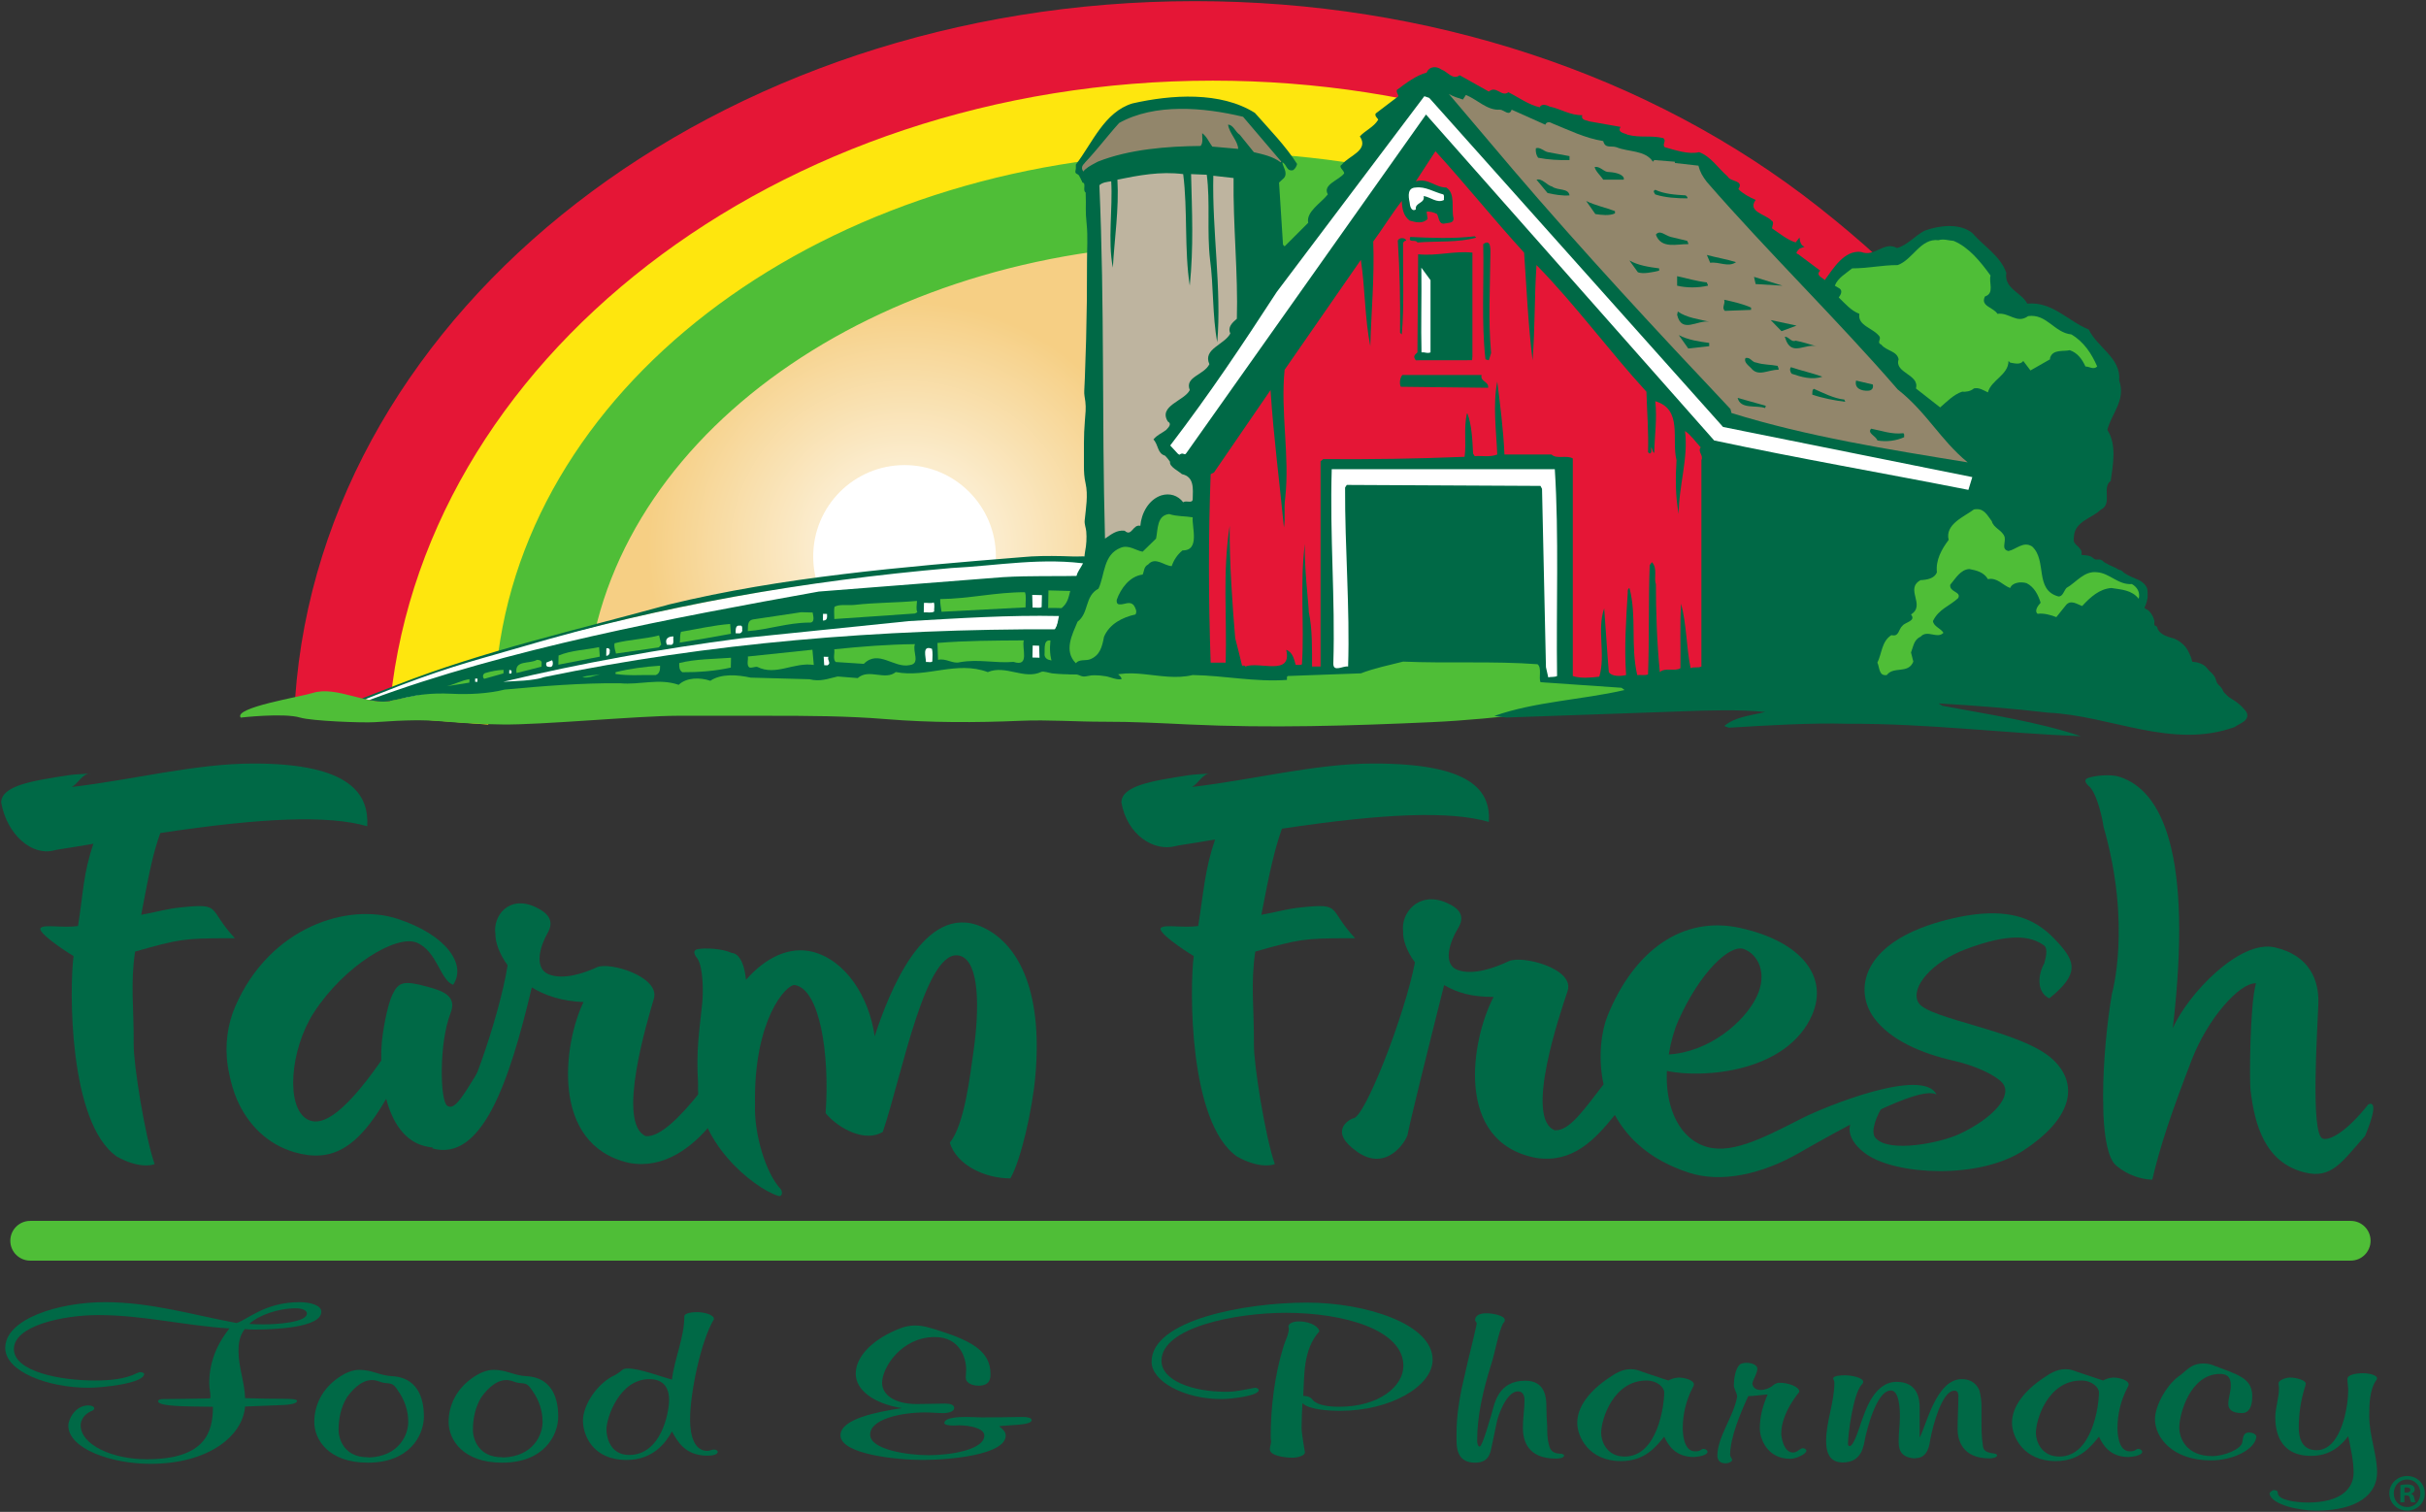 <?xml version="1.0" encoding="UTF-8" standalone="no"?>
<!-- Created with Inkscape (http://www.inkscape.org/) -->

<svg
   xmlns:dc="http://purl.org/dc/elements/1.1/"
   xmlns:cc="http://creativecommons.org/ns#"
   xmlns:rdf="http://www.w3.org/1999/02/22-rdf-syntax-ns#"
   xmlns:svg="http://www.w3.org/2000/svg"
   xmlns="http://www.w3.org/2000/svg"
   xmlns:xlink="http://www.w3.org/1999/xlink"
   xmlns:sodipodi="http://sodipodi.sourceforge.net/DTD/sodipodi-0.dtd"
   xmlns:inkscape="http://www.inkscape.org/namespaces/inkscape"
   width="1000"
   height="623.141"
   id="svg7182"
   version="1.1"
   inkscape:version="0.48.5 r10040"
   sodipodi:docname="New document 5">
  <rect width="100%" height="100%" fill="#333333" stroke="none"/>
  <defs
     id="defs7184">
    <linearGradient
       inkscape:collect="always"
       id="linearGradient7604">
      <stop
         style="stop-color:#fbecce;stop-opacity:1"
         offset="0"
         id="stop7606" />
      <stop
         id="stop7620"
         offset="0.357"
         style="stop-color:#fbeccd;stop-opacity:1" />
      <stop
         style="stop-color:#f6cf84;stop-opacity:1"
         offset="1"
         id="stop7608" />
    </linearGradient>
    <radialGradient
       inkscape:collect="always"
       xlink:href="#linearGradient7604"
       id="radialGradient7610"
       cx="649.516"
       cy="239.892"
       fx="649.516"
       fy="239.892"
       r="40.127"
       gradientTransform="matrix(0.023,-2.536,2.648,0.024,253.436,1608.377)"
       gradientUnits="userSpaceOnUse" />
  </defs>
  <sodipodi:namedview
     id="base"
     pagecolor="#ffffff"
     bordercolor="#666666"
     borderopacity="1.0"
     inkscape:pageopacity="0.0"
     inkscape:pageshadow="2"
     inkscape:zoom="0.57490234"
     inkscape:cx="464.11805"
     inkscape:cy="174.19706"
     inkscape:document-units="px"
     inkscape:current-layer="layer1"
     showgrid="false"
     fit-margin-left="0.5"
     fit-margin-bottom="0.5"
     fit-margin-top="0.5"
     fit-margin-right="0.5"
     inkscape:window-width="1019"
     inkscape:window-height="1038"
     inkscape:window-x="891"
     inkscape:window-y="-21"
     inkscape:window-maximized="0" />
  <g
     inkscape:label="Layer 1"
     inkscape:groupmode="layer"
     id="layer1"
     transform="translate(-530.487,258.933)">
    <path
       style="fill:url(#radialGradient7610);fill-opacity:1;fill-rule:evenodd;stroke:none"
       d="m 751.317,8.165 36.378,-90.944 115.834,-82.328 97.645,-1.915 -4.787,152.211 -212.521,31.591 z"
       id="path7602"
       inkscape:connector-curvature="0" />
    <g
       id="g3059"
       transform="matrix(3.892,0,0,-3.892,865.69,-29.593)"
       style="fill:#ffffff;fill-opacity:1">
      <path
         inkscape:connector-curvature="0"
         d="m 0,0 c 0,5.342 4.332,9.674 9.675,9.674 5.343,0 9.674,-4.332 9.674,-9.674 0,-5.343 -4.331,-9.673 -9.674,-9.673 C 4.332,-9.673 0,-5.343 0,0"
         style="fill:#ffffff;fill-opacity:1;fill-rule:nonzero;stroke:none"
         id="path3061" />
    </g>
    <g
       id="g3063"
       transform="matrix(3.892,0,0,-3.892,652.144,28.884)">
      <path
         inkscape:connector-curvature="0"
         d="m 0,0 10.519,-0.746 c 2.538,35.906 39.773,64.031 84.768,64.031 22.393,0 43.529,-6.935 59.52,-19.529 15.648,-12.323 23.431,-24.617 24.121,-42.097 l 10.536,0.416 C 188.654,22.689 179.441,37.777 161.331,52.042 143.491,66.093 120.035,73.83 95.287,73.83 44.783,73.83 2.931,41.399 0,0"
         style="fill:#e51636;fill-opacity:1;fill-rule:nonzero;stroke:none"
         id="path3065" />
    </g>
    <g
       id="g3067"
       transform="matrix(3.892,0,0,-3.892,690.817,36.62)">
      <path
         inkscape:connector-curvature="0"
         d="m 0,0 10.517,-0.796 c 2.446,32.328 36.151,57.649 76.729,57.649 40.136,0 72.599,-20.908 75.455,-52.863 l 10.501,0.94 C 171.574,23.191 162.865,35.967 146.485,48.386 130.315,60.647 109.278,67.399 87.246,67.399 41.185,67.399 2.863,37.795 0,0"
         style="fill:#fee60e;fill-opacity:1;fill-rule:nonzero;stroke:none"
         id="path3069" />
    </g>
    <g
       id="g3071"
       transform="matrix(3.892,0,0,-3.892,735.849,10.509)">
      <path
         inkscape:connector-curvature="0"
         d="m 0,0 9.577,-1.275 c 3.394,25.488 31.726,44.711 65.905,44.711 34.255,0 63.678,-20.217 65.586,-45.067 l 9.633,0.742 C 149.566,13.912 140.967,27.656 126.494,37.815 112.447,47.67 94.331,53.099 75.482,53.099 36.477,53.099 4.027,30.271 0,0"
         style="fill:#4fbe37;fill-opacity:1;fill-rule:nonzero;stroke:none"
         id="path3073" />
    </g>
    <g
       id="g3075"
       transform="matrix(3.892,0,0,-3.892,977.509,-29.581)">
      <path
         inkscape:connector-curvature="0"
         d="m 0,0 c -30.597,-1.471 -58.523,-7.944 -76.397,-15.068 l 0.671,-0.143 5.345,0.348 c 0,0 67.046,0.681 67.453,0.794 0.407,0.117 3.771,12.648 3.771,12.648 L 0,0 z"
         style="fill:#ffffff;fill-opacity:1;fill-rule:nonzero;stroke:none"
         id="path3077" />
    </g>
    <g
       id="g3079"
       transform="matrix(3.892,0,0,-3.892,629.701,36.838)">
      <path
         inkscape:connector-curvature="0"
         d="m 0,0 c -0.792,1.065 6.383,2.206 7.617,2.605 2.555,0.822 5.889,-1.42 8.5,-0.788 5.097,1.243 10.272,1.843 15.509,2.182 4.714,0.302 8.622,3.893 13.337,4.236 4.183,0.31 8.334,0.75 12.528,0.951 6.419,0.302 12.838,0.426 19.262,0.689 14.03,0.575 28.147,1.572 42.16,0.019 5.373,-0.598 10.727,-3.954 16.156,-3.523 2.554,0.204 2.615,-0.76 3.342,-1.772 0.383,-0.526 13.333,-0.95 13.415,-1.57 0.068,-0.534 -12.662,-1.341 -12.926,-1.86 -0.365,-0.73 -1.352,-0.639 -2.035,-0.72 -3.541,-0.412 -7.157,-0.767 -10.719,-0.931 -8.597,-0.389 -17.143,-0.65 -25.743,-0.246 -2.978,0.141 -5.956,0.3 -8.942,0.291 -2.946,-0.006 -5.911,0.225 -8.855,0.099 -4.779,-0.204 -9.514,-0.213 -14.287,0.178 -4.128,0.338 -8.23,0.352 -12.372,0.352 -3.245,0 -6.49,-0.003 -9.731,0 -4.005,0 -14.466,-0.981 -18.467,-0.92 -7.351,0.114 -6.236,0.762 -13.572,0.243 C 12.946,-0.572 7.513,-0.364 6.301,0 4.558,0.524 0,0 0,0"
         style="fill:#4fbe37;fill-opacity:1;fill-rule:nonzero;stroke:none"
         id="path3081" />
    </g>
    <g
       id="g3083"
       transform="matrix(3.892,0,0,-3.892,959.785,17.967)">
      <path
         inkscape:connector-curvature="0"
         d="M 0,0 C 0.199,0.096 0.905,-0.143 1.146,-0.166 1.52,-0.208 1.901,-0.23 2.278,-0.25 3.022,-0.282 3.768,-0.282 4.513,-0.302 5.271,-0.319 6.032,-0.355 6.784,-0.464 7.218,-0.526 8.104,-0.934 8.502,-0.753 8.438,-0.536 8.187,-0.282 7.981,-0.185 7.652,-0.03 7.305,0.123 6.961,0.278 6.357,0.558 5.621,0.914 5.396,1.607 5.197,2.216 5.327,3.006 5.462,3.62 c 0.45,2.041 0.96,4.149 0.978,6.265 0.003,0.554 -0.039,1.391 -0.461,1.792 -0.439,0.42 -1.186,0.574 -1.758,0.548 -0.67,-0.035 -1.343,0.008 -2.024,0.026 -1.453,0.031 -2.914,0.028 -4.363,-0.118 -12.465,-1.004 -25.396,-2.108 -37.229,-4.989 -9.697,-2.68 -19.631,-4.91 -28.891,-8.533 l -3.667,-1.43 0.339,-0.082 3.785,1.483 c 5.745,2.179 8.546,2.807 13.045,4.134 14.601,4.306 29.63,6.908 45.232,8.274 4.878,0.239 9.733,1.185 14.8,0.38 C 4.916,10.97 4.552,10.606 4.366,10.165 1.52,10.093 -1.108,10.2 -4.096,10.023 L -23.582,8.499 C -38.896,5.749 -56.655,2.422 -71.2,-2.99 l 0.896,-0.13 c 1.976,-0.259 3.306,1.02 7.823,0.796 1.833,-0.092 3.844,0.003 5.631,0.443 4.025,0.371 8.158,0.707 12.207,0.67 2.131,-0.204 4.105,0.561 6.22,-0.166 0.838,0.795 2.258,0.8 3.353,0.427 1.155,0.791 2.925,0.631 4.271,0.334 l 6.218,-0.17 c 1.167,-0.291 1.955,0.06 2.994,0.291 l 2.127,-0.17 c 1.161,1.048 2.91,-0.299 4.031,0.639 C -12.174,-0.676 -9,1.212 -5.685,-0.03 -3.781,0.773 -1.828,-0.881 0,0"
         style="fill:#006946;fill-opacity:1;fill-rule:nonzero;stroke:none"
         id="path3085" />
    </g>
    <g
       id="g3087"
       transform="matrix(3.892,0,0,-3.892,971.641,-15.355)">
      <path
         inkscape:connector-curvature="0"
         d="m 0,0 c -0.194,-0.745 -0.272,-1.278 -0.919,-1.818 -0.548,0.013 -0.963,0.033 -1.421,0.013 L -2.307,0.061 0,0 z"
         style="fill:#4fbe37;fill-opacity:1;fill-rule:nonzero;stroke:none"
         id="path3089" />
    </g>
    <g
       id="g3091"
       transform="matrix(3.892,0,0,-3.892,952.963,-14.834)">
      <path
         inkscape:connector-curvature="0"
         d="M 0,0 C 0.165,-0.377 0.047,-1.081 0.069,-1.604 L -8.832,-2.07 c -0.06,0.411 -0.153,0.862 -0.143,1.346 C -5.884,-0.693 -3.093,0.008 0,0"
         style="fill:#4fbe37;fill-opacity:1;fill-rule:nonzero;stroke:none"
         id="path3093" />
    </g>
    <g
       id="g3095"
       transform="matrix(3.892,0,0,-3.892,959.854,-8.693)">
      <path
         inkscape:connector-curvature="0"
         d="M 0,0 C -0.283,-0.135 -0.636,-0.018 -0.959,-0.046 L -0.998,1.298 0.03,1.269 0,0 z"
         style="fill:#ffffff;fill-opacity:1;fill-rule:nonzero;stroke:none"
         id="path3097" />
    </g>
    <g
       id="g3099"
       transform="matrix(3.892,0,0,-3.892,908.47,-11.26)">
      <path
         inkscape:connector-curvature="0"
         d="m 0,0 c -0.009,-0.41 -0.128,-0.852 0.038,-1.193 l -0.252,-0.141 -8.542,-0.587 c -0.022,0.678 -0.036,0.992 0.018,1.286 0.454,0.316 1.495,0.14 2.16,0.216 C -4.35,-0.167 -2.208,-0.2 0,0"
         style="fill:#4fbe37;fill-opacity:1;fill-rule:nonzero;stroke:none"
         id="path3101" />
    </g>
    <g
       id="g3103"
       transform="matrix(3.892,0,0,-3.892,915.364,-10.642)">
      <path
         inkscape:connector-curvature="0"
         d="m 0,0 c 0.139,-0.266 0.022,-0.67 0.048,-0.97 -0.322,-0.178 -0.713,-0.058 -1.102,-0.084 l 0.022,1.006 C -0.675,-0.019 -0.283,-0.142 0,0"
         style="fill:#ffffff;fill-opacity:1;fill-rule:nonzero;stroke:none"
         id="path3105" />
    </g>
    <g
       id="g3107"
       transform="matrix(3.892,0,0,-3.892,965.884,0.439)">
      <path
         inkscape:connector-curvature="0"
         d="m 0,0 c -18.7,0.056 -36.83,-1.458 -54.191,-5.052 -1.362,-0.444 -3.035,-0.405 -4.387,-0.51 8.228,1.975 16.654,3.49 25.211,4.608 l 17.778,1.823 c 5.342,0.299 10.508,0.648 15.873,0.535 L 0,0 z"
         style="fill:#ffffff;fill-opacity:1;fill-rule:nonzero;stroke:none"
         id="path3109" />
    </g>
    <g
       id="g3111"
       transform="matrix(3.892,0,0,-3.892,865.455,-6.468)">
      <path
         inkscape:connector-curvature="0"
         d="m 0,0 c 0.063,-0.371 0.296,-1.125 -0.379,-1.065 -2.273,-0.013 -4.279,-0.74 -6.489,-0.905 0.047,0.479 -0.114,1.16 0.633,1.25 L -1.204,0.034 0,0 z"
         style="fill:#4fbe37;fill-opacity:1;fill-rule:nonzero;stroke:none"
         id="path3113" />
    </g>
    <g
       id="g3115"
       transform="matrix(3.892,0,0,-3.892,871.389,-5.895)">
      <path
         inkscape:connector-curvature="0"
         d="M 0,0 C 0.025,-0.414 0.018,-0.712 -0.44,-0.701 L -0.424,0.011 0,0 z"
         style="fill:#ffffff;fill-opacity:1;fill-rule:nonzero;stroke:none"
         id="path3117" />
    </g>
    <g
       id="g3119"
       transform="matrix(3.892,0,0,-3.892,831.779,2.298)">
      <path
         inkscape:connector-curvature="0"
         d="m 0,0 c -1.821,-0.327 -3.607,-0.652 -5.424,-0.936 0.08,0.394 -0.023,0.644 0.136,1.148 1.746,0.291 3.426,0.691 5.205,0.829 L 0,0 z"
         style="fill:#4fbe37;fill-opacity:1;fill-rule:nonzero;stroke:none"
         id="path3121" />
    </g>
    <g
       id="g3123"
       transform="matrix(3.892,0,0,-3.892,836.393,0.409)">
      <path
         inkscape:connector-curvature="0"
         d="m 0,0 c 0.067,-0.225 -0.08,-0.411 -0.262,-0.441 l -0.424,0.01 c 0.008,0.339 -0.053,0.895 0.444,0.809 C 0.011,0.442 0.04,0.146 0,0"
         style="fill:#ffffff;fill-opacity:1;fill-rule:nonzero;stroke:none"
         id="path3125" />
    </g>
    <g
       id="g3127"
       transform="matrix(3.892,0,0,-3.892,952.5,5.013)">
      <path
         inkscape:connector-curvature="0"
         d="m 0,0 c -0.238,-0.849 0.676,-2.851 -1.086,-2.278 -1.961,-0.166 -3.655,0.325 -5.69,-0.035 -0.787,-0.201 -1.45,0.454 -2.308,0.251 l -0.061,1.79 c 3.1,0.25 5.976,0.25 9.145,0.272"
         style="fill:#4fbe37;fill-opacity:1;fill-rule:nonzero;stroke:none"
         id="path3129" />
    </g>
    <g
       id="g3131"
       transform="matrix(3.892,0,0,-3.892,967.664,12.971)">
      <path
         inkscape:connector-curvature="0"
         d="M 0,0 C -0.576,-0.129 -1.605,-0.211 -1.702,0.497 -1.644,1.167 -1.9,2.363 -0.808,1.962 0.112,1.898 -0.56,0.539 0,0"
         style="fill:#4fbe37;fill-opacity:1;fill-rule:nonzero;stroke:none"
         id="path3133" />
    </g>
    <g
       id="g3135"
       transform="matrix(3.892,0,0,-3.892,803.038,6.749)">
      <path
         inkscape:connector-curvature="0"
         d="m 0,0 -0.255,-0.295 -4.534,-0.656 c -0.063,0.338 -0.232,0.636 -0.151,1.089 1.542,0.404 3.176,0.434 4.714,0.839 L 0,0 z"
         style="fill:#4fbe37;fill-opacity:1;fill-rule:nonzero;stroke:none"
         id="path3137" />
    </g>
    <g
       id="g3139"
       transform="matrix(3.892,0,0,-3.892,958.974,12.158)">
      <path
         inkscape:connector-curvature="0"
         d="M 0,0 -0.75,0.02 -0.722,1.292 -0.041,1.272 0,0 z"
         style="fill:#ffffff;fill-opacity:1;fill-rule:nonzero;stroke:none"
         id="path3141" />
    </g>
    <g
       id="g3143"
       transform="matrix(3.892,0,0,-3.892,808.092,3.388)">
      <path
         inkscape:connector-curvature="0"
         d="m 0,0 c -0.079,-0.337 0.156,-0.939 -0.339,-0.891 l -0.359,0.012 C -0.963,-0.239 -0.533,0.011 0,0"
         style="fill:#ffffff;fill-opacity:1;fill-rule:nonzero;stroke:none"
         id="path3145" />
    </g>
    <g
       id="g3147"
       transform="matrix(3.892,0,0,-3.892,907.631,6.562)">
      <path
         inkscape:connector-curvature="0"
         d="m 0,0 c -0.301,-0.773 0.626,-2.062 -0.551,-2.219 -1.676,-0.363 -3.299,1.694 -4.867,0.133 L -8.4,-1.892 c -0.314,0.346 -0.081,0.893 -0.146,1.347 C -5.731,-0.257 -2.881,-0.029 0,0"
         style="fill:#4fbe37;fill-opacity:1;fill-rule:nonzero;stroke:none"
         id="path3149" />
    </g>
    <g
       id="g3151"
       transform="matrix(3.892,0,0,-3.892,914.65,8.489)">
      <path
         inkscape:connector-curvature="0"
         d="M 0,0 C 0.098,-0.41 0.046,-0.889 0.037,-1.341 -0.145,-1.486 -0.428,-1.363 -0.638,-1.397 -0.626,-0.909 -1.096,0.44 0,0"
         style="fill:#ffffff;fill-opacity:1;fill-rule:nonzero;stroke:none"
         id="path3153" />
    </g>
    <g
       id="g3155"
       transform="matrix(3.892,0,0,-3.892,865.932,15.132)">
      <path
         inkscape:connector-curvature="0"
         d="m 0,0 c -2.128,0.317 -4.013,-1.193 -5.979,-0.209 -0.284,0.046 -0.532,-0.134 -0.854,-0.054 -0.314,0.27 -0.091,0.789 -0.15,1.156 L -0.144,1.61 0,0 z"
         style="fill:#4fbe37;fill-opacity:1;fill-rule:nonzero;stroke:none"
         id="path3157" />
    </g>
    <g
       id="g3159"
       transform="matrix(3.892,0,0,-3.892,777.738,11.714)">
      <path
         inkscape:connector-curvature="0"
         d="m 0,0 -4.393,-0.853 0.023,0.97 c 1.332,0.56 2.857,0.591 4.291,0.889 L 0,0 z"
         style="fill:#4fbe37;fill-opacity:1;fill-rule:nonzero;stroke:none"
         id="path3161" />
    </g>
    <g
       id="g3163"
       transform="matrix(3.892,0,0,-3.892,781.789,9.656)">
      <path
         inkscape:connector-curvature="0"
         d="m 0,0 c 0.034,-0.223 -0.112,-0.408 -0.289,-0.439 l -0.076,0.005 0.018,0.778 C -0.089,0.447 0.076,0.22 0,0"
         style="fill:#ffffff;fill-opacity:1;fill-rule:nonzero;stroke:none"
         id="path3165" />
    </g>
    <g
       id="g3167"
       transform="matrix(3.892,0,0,-3.892,871.946,11.799)">
      <path
         inkscape:connector-curvature="0"
         d="M 0,0 C -0.15,-0.374 0.341,-0.649 -0.095,-0.899 L -0.443,-0.887 -0.497,0.01 0,0 z"
         style="fill:#ffffff;fill-opacity:1;fill-rule:nonzero;stroke:none"
         id="path3169" />
    </g>
    <g
       id="g3171"
       transform="matrix(3.892,0,0,-3.892,831.725,16.232)">
      <path
         inkscape:connector-curvature="0"
         d="m 0,0 c -1.645,-0.363 -3.463,-0.502 -5.132,-0.49 -0.346,0.23 -0.34,0.602 -0.33,0.972 1.752,0.441 3.672,0.425 5.485,0.561 L 0,0 z"
         style="fill:#4fbe37;fill-opacity:1;fill-rule:nonzero;stroke:none"
         id="path3173" />
    </g>
    <g
       id="g3175"
       transform="matrix(3.892,0,0,-3.892,753.751,14.105)">
      <path
         inkscape:connector-curvature="0"
         d="M 0,0 -0.012,-0.45 -2.658,-1.12 C -2.905,0.3 -1.247,-0.192 -0.494,0.278 -0.278,0.27 -0.034,0.224 0,0"
         style="fill:#4fbe37;fill-opacity:1;fill-rule:nonzero;stroke:none"
         id="path3177" />
    </g>
    <g
       id="g3179"
       transform="matrix(3.892,0,0,-3.892,757.027,15.946)">
      <path
         inkscape:connector-curvature="0"
         d="M 0,0 C -0.246,0.007 -0.424,0.054 -0.342,0.459 L 0.266,0.705 C 0.401,0.478 0.389,-0.084 0,0"
         style="fill:#ffffff;fill-opacity:1;fill-rule:nonzero;stroke:none"
         id="path3181" />
    </g>
    <g
       id="g3183"
       transform="matrix(3.892,0,0,-3.892,802.568,15.447)">
      <path
         inkscape:connector-curvature="0"
         d="m 0,0 c 0.019,-0.446 -0.06,-0.852 -0.455,-0.991 -1.421,0.036 -2.778,-0.11 -4.264,0.114 l 0.005,0.188 C -3.212,-0.317 -1.64,-0.105 0,0"
         style="fill:#4fbe37;fill-opacity:1;fill-rule:nonzero;stroke:none"
         id="path3185" />
    </g>
    <g
       id="g3187"
       transform="matrix(3.892,0,0,-3.892,738.012,18.626)">
      <path
         inkscape:connector-curvature="0"
         d="m 0,0 -2.038,-0.573 c -0.211,0.153 -0.166,0.562 0.155,0.626 0.606,0.175 1.251,0.302 1.893,0.321 L 0,0 z"
         style="fill:#4fbe37;fill-opacity:1;fill-rule:nonzero;stroke:none"
         id="path3189" />
    </g>
    <g
       id="g3191"
       transform="matrix(3.892,0,0,-3.892,741.354,17.685)">
      <path
         inkscape:connector-curvature="0"
         d="m 0,0 c -0.004,-0.111 0.032,-0.226 -0.076,-0.261 l -0.173,0.003 0.007,0.375 C -0.139,0.113 -0.031,0.113 0,0"
         style="fill:#ffffff;fill-opacity:1;fill-rule:nonzero;stroke:none"
         id="path3193" />
    </g>
    <g
       id="g3195"
       transform="matrix(3.892,0,0,-3.892,777.843,18.97)">
      <path
         inkscape:connector-curvature="0"
         d="M 0,0 C -0.607,-0.174 -1.291,-0.449 -1.887,-0.32 -1.28,-0.077 -0.642,-0.132 0,0"
         style="fill:#33b540;fill-opacity:1;fill-rule:nonzero;stroke:none"
         id="path3197" />
    </g>
    <g
       id="g3199"
       transform="matrix(3.892,0,0,-3.892,727.284,22.104)">
      <path
         inkscape:connector-curvature="0"
         d="M 0,0 -0.246,0.008 -0.238,0.349 0.009,0.341 0,0 z"
         style="fill:#ffffff;fill-opacity:1;fill-rule:nonzero;stroke:none"
         id="path3201" />
    </g>
    <g
       id="g3203"
       transform="matrix(3.892,0,0,-3.892,723.955,22.426)">
      <path
         inkscape:connector-curvature="0"
         d="m 0,0 -2.395,-0.384 c 0.823,0.203 1.581,0.627 2.404,0.75 L 0,0 z"
         style="fill:#4fbe37;fill-opacity:1;fill-rule:nonzero;stroke:none"
         id="path3205" />
    </g>
    <g
       id="g3207"
       transform="matrix(3.892,0,0,-3.892,624.156,127.776)">
      <path
         inkscape:connector-curvature="0"
         d="M 0,0 0.809,0 C -2.139,3.166 -0.475,3.722 -4.923,3.265 -6.451,3.106 -7.308,2.811 -9.113,2.48 c 0.886,4.691 1.259,6.521 2.025,8.663 10.926,1.644 17.811,1.899 21.915,0.717 0.179,3.221 -1.513,6.66 -12.116,6.64 -6.118,-0.01 -12.669,-1.718 -19.193,-2.483 0.74,0.373 1.091,1.408 1.977,1.423 0.783,0.013 -1.393,-0.034 -2.305,-0.178 -3.85,-0.59 -7.119,-1.101 -7.131,-2.893 0.616,-3.46 3.304,-5.668 5.564,-5.073 0.526,0.136 0.952,0.141 4.205,0.708 -1.09,-3.187 -1.057,-5.106 -1.634,-8.71 -1.64,-0.234 -3.535,0.203 -3.953,-0.202 -0.413,-0.411 2.288,-2.272 3.483,-2.98 -0.437,-3.298 -0.566,-17.662 4.598,-21.243 2.115,-1.171 3.546,-0.981 3.984,-0.788 -1.023,2.944 -2.232,10.56 -2.215,12.643 0.032,3.932 -0.366,6.35 0.147,9.859 C -5.128,-0.09 -4.559,-0.014 0,0"
         style="fill:#006946;fill-opacity:1;fill-rule:nonzero;stroke:none"
         id="path3209" />
    </g>
    <g
       id="g3211"
       transform="matrix(3.892,0,0,-3.892,1085.903,127.776)">
      <path
         inkscape:connector-curvature="0"
         d="M 0,0 0.81,0 C -2.138,3.166 -0.474,3.722 -4.922,3.265 -6.449,3.106 -7.308,2.811 -9.115,2.48 c 0.891,4.691 1.416,6.977 2.178,9.122 10.928,1.644 17.811,1.894 21.917,0.716 0.178,3.222 -1.666,6.202 -12.269,6.182 -6.116,-0.01 -12.666,-1.718 -19.192,-2.483 0.74,0.373 1.088,1.408 1.972,1.423 0.789,0.013 -1.386,-0.034 -2.304,-0.178 -3.848,-0.59 -7.119,-1.101 -7.128,-2.893 0.616,-3.46 3.455,-5.213 5.717,-4.619 0.526,0.141 0.953,0.141 4.206,0.708 -1.091,-3.187 -1.211,-5.56 -1.786,-9.164 -1.643,-0.234 -3.537,0.203 -3.954,-0.202 -0.417,-0.411 2.288,-2.272 3.48,-2.98 -0.435,-3.298 -0.565,-17.662 4.6,-21.243 2.115,-1.171 3.545,-0.981 3.985,-0.788 -1.022,2.944 -2.232,10.56 -2.211,12.643 0.027,3.932 -0.37,6.35 0.141,9.859 C -5.127,-0.09 -4.559,-0.014 0,0"
         style="fill:#006946;fill-opacity:1;fill-rule:nonzero;stroke:none"
         id="path3213" />
    </g>
    <g
       id="g3215"
       transform="matrix(3.892,0,0,-3.892,1330.481,120.851)">
      <path
         inkscape:connector-curvature="0"
         d="m 0,0 c -8.428,-2.355 -9.173,-7.285 -7.102,-10.175 1.737,-2.4 5.072,-3.81 8.484,-4.58 2.435,-0.559 4.526,-1.599 5.16,-2.37 1.074,-1.297 -0.897,-3.661 -4.544,-5.377 -2.066,-0.967 -7.371,-2.01 -8.834,-0.505 -0.609,0.489 -0.195,1.921 0.528,3.193 0.237,0.427 -0.773,0.611 -1.34,0.294 -3.226,-1.751 -2.015,-3.88 -0.238,-5.125 3.166,-2.232 11.906,-2.678 16.592,0.357 5.003,3.25 6.055,6.84 3.266,9.57 -3.254,3.191 -13.356,4.316 -14.355,6.145 -0.873,1.599 1.482,4.302 5.037,5.637 4.606,1.728 6.869,1.423 8.281,0.392 0.488,-0.356 0.115,-1.491 0.031,-1.881 -0.619,-1.074 -0.926,-3.006 0.525,-3.724 3.21,2.582 2.78,3.874 0.908,5.921 C 10.476,-0.114 7.642,2.126 0,0"
         style="fill:#006946;fill-opacity:1;fill-rule:nonzero;stroke:none"
         id="path3217" />
    </g>
    <g
       id="g3219"
       transform="matrix(3.892,0,0,-3.892,1222.27,161.804)">
      <path
         inkscape:connector-curvature="0"
         d="M 0,0 C 2.282,5.136 5.46,8.132 6.938,7.598 8.429,7.063 9.496,5.048 8.307,2.556 7.023,-0.136 3.277,-3.307 -1.004,-3.565 -0.79,-2.216 -0.426,-0.965 0,0 m -33.973,-13.894 c 3.126,-2.168 5.179,1.199 5.308,1.856 0.231,1.156 0.903,3.854 1.34,5.692 0.407,1.677 2.524,10.125 2.524,10.125 1.437,-0.809 2.847,-1.249 5.242,-1.253 -2.347,-4.449 -4.259,-15.419 4.54,-17.053 3.842,-0.557 6.155,1.892 8.302,4.556 1.346,-2.485 3.746,-4.769 7.799,-6.101 3.477,-1.149 7.8,-0.167 11.73,2.087 3.786,2.165 12.694,7.25 14.544,6.171 -1.436,2.934 -11.75,-1.239 -14.268,-2.519 -4.349,-2.22 -7.75,-3.967 -10.497,-2.873 -2.833,1.117 -3.976,4.586 -3.794,7.892 C 2.834,-6.148 11.571,-5.377 14.176,0.623 15.931,4.656 13.054,8.395 6.559,9.83 0.465,11.183 -4.7,7.434 -7.497,0.509 -8.11,-1.004 -8.552,-3.797 -7.91,-6.735 c -1.978,-2.523 -3.589,-4.974 -5.169,-4.859 -3.242,1.261 0.559,12.361 1.357,14.74 0.796,2.394 -4.825,3.824 -6.233,3.164 -1.397,-0.663 -3.766,-1.549 -5.419,-0.924 -1.661,0.621 -0.765,3.089 0.026,4.369 0.805,1.283 0.272,2.125 -1.26,2.772 -2.925,1.232 -4.802,-1.148 -4.531,-3.079 -0.047,-0.789 0.337,-2.039 1.251,-3.263 -1.073,-5.598 -5.382,-16.65 -6.56,-16.515 -0.453,-0.156 -2.648,-1.403 0.475,-3.564"
         style="fill:#006946;fill-opacity:1;fill-rule:nonzero;stroke:none"
         id="path3221" />
    </g>
    <g
       id="g3223"
       transform="matrix(3.892,0,0,-3.892,708.646,214.395)">
      <path
         inkscape:connector-curvature="0"
         d="m 0,0 c 5.234,-1.459 8.131,6.843 10.546,17.048 1.389,-0.852 3.194,-1.47 5.478,-1.552 -2.106,-4.325 -3.603,-15.12 4.822,-17.033 3.675,-0.684 6.674,1.626 8.767,4.182 L 28.311,5.894 C 26.391,3.47 24.118,1.128 22.611,1.3 c -3.125,1.356 0.176,12.214 0.864,14.547 0.686,2.338 -4.71,3.941 -6.027,3.336 -1.319,-0.606 -3.548,-1.399 -5.14,-0.736 -1.6,0.678 -0.822,3.092 -0.101,4.331 0.725,1.243 0.197,2.092 -1.282,2.783 C 8.101,26.875 6.382,24.587 6.697,22.669 6.677,21.887 7.072,20.637 7.985,19.396 7.128,13.89 3.338,3.107 2.212,3.277"
         style="fill:#006946;fill-opacity:1;fill-rule:nonzero;stroke:none"
         id="path3225" />
    </g>
    <g
       id="g3227"
       transform="matrix(3.892,0,0,-3.892,1506.665,196.315)">
      <path
         inkscape:connector-curvature="0"
         d="m 0,0 c -2.204,-2.779 -4.013,-3.854 -4.806,-3.615 -1.319,0.394 -0.585,11.23 -0.474,14.253 0.096,2.499 -0.918,5.164 -4.622,6.004 -3.706,0.845 -9.191,-4.94 -10.793,-8.552 2.148,18.418 -1.115,25.168 -5.656,26.618 -0.946,0.303 -2.636,0.132 -3.358,-0.14 -0.649,-0.26 0.208,-0.926 0.227,-0.94 0.779,-0.851 1.317,-3.241 1.456,-4.232 3,-10.436 0.877,-17.697 0.877,-17.697 -0.512,-2.988 -0.924,-7.181 -0.93,-10.805 0,0 0.022,-1.462 0.032,-1.867 0.114,-2.665 0.516,-4.789 1.36,-5.497 1.275,-1.071 2.699,-1.453 3.818,-1.491 0.823,3.548 2.053,7.19 4.183,12.703 1.667,4.318 5.046,8.176 6.799,8.096 -0.66,-2.329 -0.694,-10.319 -0.575,-11.317 0.437,-3.721 1.55,-7.65 5.693,-8.707 2.899,-0.741 3.982,1.108 6.442,3.873 C 1.417,0.872 0,0 0,0"
         style="fill:#006946;fill-opacity:1;fill-rule:nonzero;stroke:none"
         id="path3229" />
    </g>
    <g
       id="g3231"
       transform="matrix(3.892,0,0,-3.892,740.044,162.578)">
      <path
         inkscape:connector-curvature="0"
         d="m 0,0 c -4.271,-6.601 -5.39,-9.512 -6.475,-8.8 -0.778,0.515 -0.877,6.663 0.338,9.77 0.724,1.82 -0.693,2.365 -2.458,2.842 -2.506,0.69 -3.047,0.482 -3.675,-0.818 -0.63,-1.294 -1.079,-4.33 -1.129,-4.998 -0.061,-0.649 -0.081,-1.326 -0.065,-2.011 -4.472,-6.421 -6.595,-6.88 -7.807,-6.235 -2.36,1.271 -1.843,7.413 0.649,11.287 3.211,4.994 8.788,8.338 10.929,7.433 2.142,-0.905 2.472,-3.964 3.839,-4.46 1.449,2.109 -0.665,5.284 -5.902,6.989 -5.236,1.716 -13.469,-0.836 -17.155,-9.236 -0.815,-1.871 -1.157,-4.111 -0.808,-6.348 0,0 0.268,-1.938 0.987,-3.591 1.13,-2.566 3.15,-4.694 6.084,-5.547 3.892,-1.118 6.632,0.353 9.709,5.657 0.633,-2.429 1.905,-4.45 4.046,-4.997 3.626,-0.922 5.125,1.6 8.27,6.704 L 0,0 z"
         style="fill:#006946;fill-opacity:1;fill-rule:nonzero;stroke:none"
         id="path3233" />
    </g>
    <g
       id="g3235"
       transform="matrix(3.892,0,0,-3.892,935.168,123.077)">
      <path
         inkscape:connector-curvature="0"
         d="m 0,0 c -6.105,2.702 -9.871,-7.073 -11.34,-11.591 -0.594,4.208 -3.095,8.07 -6.59,8.949 -2.373,0.594 -4.911,-0.535 -7.035,-2.966 -0.308,2.955 -1.508,2.837 -1.508,2.837 -0.949,0.455 -2.791,0.572 -3.628,0.402 -0.762,-0.163 -0.013,-0.993 0.004,-1.011 0.622,-1.016 0.599,-3.592 0.498,-4.644 -0.301,-3.076 -0.67,-4.87 -0.445,-8.583 -0.302,-5.992 5.764,-11.023 8.497,-11.889 0.405,-0.13 0.488,0.398 0.264,0.711 -1.584,1.664 -2.848,5.835 -2.732,9 -0.152,8.967 3.317,12.724 4.212,12.619 2.647,-0.426 3.717,-7.279 3.266,-13.569 1.442,-1.715 4.236,-3.101 6.053,-1.985 2.029,5.922 4.586,19.851 8.245,18.63 1.995,-0.655 2.001,-5.558 1.382,-9.961 -0.373,-2.647 -0.961,-7.885 -2.527,-9.817 0.743,-2.381 3.736,-3.781 6.414,-3.772 1.132,1.946 2.344,7.375 2.645,10.827 C 6.514,-6.426 3.668,-1.612 0,0"
         style="fill:#006946;fill-opacity:1;fill-rule:nonzero;stroke:none"
         id="path3237" />
    </g>
    <g
       id="g3239"
       transform="matrix(3.892,0,0,-3.892,542.931,244.28)">
      <path
         inkscape:connector-curvature="0"
         d="m 0,0 c -1.16,0 -2.105,-0.94 -2.105,-2.104 0,-1.163 0.945,-2.104 2.105,-2.104 l 245.767,0 c 1.163,0 2.103,0.941 2.103,2.104 0,1.164 -0.94,2.104 -2.103,2.104 L 0,0 z"
         style="fill:#4fbe37;fill-opacity:1;fill-rule:nonzero;stroke:none"
         id="path3241" />
    </g>
    <g
       id="g3243"
       transform="matrix(3.892,0,0,-3.892,975.843,-192.996)">
      <path
         inkscape:connector-curvature="0"
         d="M 0,0 C 0.251,-0.1 -0.006,0.704 0.377,-0.12 0.763,-0.944 0.995,-0.798 0.758,-1.216 0.517,-1.635 0.678,-2.058 0.489,-2.162 0.368,-2.228 0.323,-2.475 0.242,-2.39 l -0.39,0.732 c -0.117,0.255 -0.598,0.092 -0.292,0.787 0.221,0.499 0.091,0.378 0.259,0.651 C -0.015,0.052 0,0 0,0"
         style="fill:#006946;fill-opacity:1;fill-rule:nonzero;stroke:none"
         id="path3245" />
    </g>
    <g
       id="g3247"
       transform="matrix(3.892,0,0,-3.892,994.572,-211.914)">
      <path
         inkscape:connector-curvature="0"
         d="m 0,0 c -0.4,-0.325 -0.776,-0.652 -1.149,-1.013 -0.474,-0.466 -0.85,-0.977 -1.26,-1.5 -0.434,-0.547 -0.811,-1.131 -1.239,-1.682 -0.216,-0.279 -0.434,-0.553 -0.627,-0.847 -0.097,-0.153 -0.257,-0.257 -0.322,-0.433 -0.091,-0.248 -0.056,-0.41 0.101,-0.617 0.133,-0.178 0.239,-0.411 0.453,-0.493 0.418,-0.161 0.898,0.154 1.286,0.271 0.978,0.291 1.991,0.47 2.984,0.71 1.156,0.282 2.344,0.464 3.516,0.652 1.269,0.2 2.542,0.431 3.832,0.423 0.617,-0.003 1.234,0.029 1.849,-0.012 0.552,-0.036 1.11,-0.114 1.66,-0.186 1.253,-0.171 2.509,-0.395 3.743,-0.657 0.447,-0.097 0.885,-0.228 1.333,-0.318 0.115,-0.021 0.183,0.405 0.294,0.427 0.13,0.431 0.223,0.362 0.253,0.481 0.048,0.203 0.233,0.171 0.091,0.362 -0.075,0.094 -0.218,0.182 -0.313,0.259 -0.231,0.197 -0.468,0.398 -0.68,0.623 -0.364,0.374 -0.647,0.807 -0.95,1.229 -0.224,0.315 -0.496,0.558 -0.782,0.812 -0.326,0.296 -0.632,0.606 -0.963,0.892 -0.216,0.187 -0.502,0.436 -0.775,0.512 C 11.751,0.059 11.13,0.13 10.534,0.221 9.475,0.383 8.421,0.564 7.353,0.629 6.553,0.677 5.763,0.716 4.961,0.717 4.366,0.721 3.757,0.645 3.171,0.54 2.688,0.455 2.212,0.367 1.734,0.271 1.481,0.217 1.231,0.159 0.977,0.124 0.819,0.099 0.659,0.104 0.498,0.067 0.337,0.031 0.062,-0.131 -0.095,-0.098"
         style="fill:#92866b;fill-opacity:1;fill-rule:nonzero;stroke:none"
         id="path3249" />
    </g>
    <g
       id="g3251"
       transform="matrix(3.892,0,0,-3.892,1022.118,19.293)">
      <path
         inkscape:connector-curvature="0"
         d="m 0,0 c 3.467,-0.066 6.583,-0.758 9.978,-0.517 0.035,0.136 -0.068,0.348 0.103,0.414 l 7.733,0.282 c 1.416,0.547 2.976,0.863 4.469,1.243 4.71,-0.205 9.598,0.071 14.237,-0.277 0.482,-0.383 0.104,-1.42 0.316,-1.903 l 8.586,-0.593 0.312,-0.238 C 41.195,-2.635 36.278,-2.804 31.948,-4.331 l 1.245,-0.17 18.701,0.658 c 2.743,0.103 6.034,0.208 8.738,-0.071 -1.489,-0.383 -3.153,-0.48 -4.333,-1.488 l 0.485,-0.177 c 4.157,0.246 8.489,0.525 12.581,0.418 8.527,0.035 16.495,-1.006 24.706,-1.318 -4.677,1.561 -9.742,2.289 -14.658,3.221 l -0.417,0.249 c 3.813,-0.212 7.764,-0.527 11.572,-0.973 6.687,-0.315 13.134,-3.92 19.789,-1.526 0.486,0.382 1.492,0.59 1.317,1.419 l -0.089,0.197 c -0.086,0.13 -0.201,0.254 -0.281,0.341 -0.142,0.172 -0.303,0.323 -0.474,0.462 -0.169,0.144 -0.344,0.276 -0.53,0.398 -0.156,0.105 -0.342,0.197 -0.494,0.31 -0.124,0.095 -0.24,0.19 -0.344,0.303 -0.14,0.158 -0.265,0.227 -0.345,0.428 -0.124,0.299 -0.257,0.41 -0.483,0.629 -0.215,0.201 -0.222,0.446 -0.329,0.7 -0.121,0.277 -0.334,0.5 -0.558,0.693 -0.183,0.163 -0.298,0.352 -0.469,0.519 -0.229,0.223 -0.565,0.351 -0.864,0.436 -0.145,0.036 -0.267,0.044 -0.412,0.067 l -0.118,0.005 c -0.063,0.053 -0.105,0.355 -0.14,0.446 -0.21,0.511 -0.42,1.012 -0.846,1.394 -0.335,0.303 -0.72,0.575 -1.173,0.688 -0.255,0.061 -0.522,0.141 -0.761,0.258 -0.267,0.132 -0.589,0.351 -0.732,0.625 -0.044,0.094 -0.063,0.28 -0.154,0.352 -0.1,0.083 -0.167,0.002 -0.222,0.159 -0.042,0.125 0.027,0.295 -0.003,0.428 -0.024,0.098 -0.069,0.203 -0.102,0.295 -0.101,0.292 -0.339,0.667 -0.598,0.847 -0.103,0.073 -0.263,0.077 -0.324,0.204 -0.05,0.108 0.019,0.121 0.067,0.239 0.095,0.218 0.179,0.518 0.221,0.759 0.048,0.253 0.008,0.546 0.01,0.803 0.005,0.54 -0.532,0.986 -0.989,1.191 -0.267,0.119 -0.541,0.225 -0.808,0.347 -0.222,0.101 -0.464,0.234 -0.665,0.376 -0.174,0.125 -0.234,0.268 -0.455,0.311 -0.194,0.04 -0.324,0.154 -0.501,0.246 -0.279,0.147 -0.56,0.224 -0.832,0.396 -0.1,0.062 -0.233,0.106 -0.329,0.181 -0.126,0.096 -0.213,0.202 -0.369,0.261 -0.189,0.075 -0.399,-0.017 -0.587,0.039 -0.151,0.049 -0.29,0.214 -0.433,0.29 -0.315,0.158 -0.691,0.148 -1.025,0.187 -0.013,0.123 0.028,0.281 -0.013,0.399 -0.033,0.106 -0.171,0.284 -0.246,0.376 -0.16,0.19 -0.4,0.328 -0.514,0.558 -0.097,0.201 -0.037,0.481 -0.021,0.698 0.051,0.725 0.542,1.229 1.115,1.615 0.303,0.203 0.619,0.375 0.926,0.561 0.154,0.093 0.305,0.19 0.451,0.293 0.127,0.09 0.251,0.244 0.388,0.313 1.213,0.623 0.037,2.358 1.007,3.017 0.24,1.729 0.657,3.843 -0.353,5.407 0.421,1.732 1.98,3.117 1.252,5.229 0.208,2.392 -2.288,3.466 -3.226,5.404 -2.182,0.867 -3.84,2.984 -6.514,2.741 -0.551,1.144 -2.495,1.595 -2.214,3.253 -0.622,1.803 -2.39,2.811 -3.604,4.226 -1.353,1.079 -3.537,0.802 -5.055,0.242 -1.008,-0.517 -1.841,-1.555 -2.917,-1.832 -1.419,0.762 -2.318,-1.006 -3.81,-0.416 -1.8,0.212 -2.943,-1.767 -3.846,-2.983 -0.243,0.282 -1.004,0.488 -0.486,1.006 l -2.323,1.735 c -0.414,0.105 0,0.415 0.136,0.592 0.184,0.063 0.366,0.134 0.545,0.2 -0.363,0.122 -0.482,0.408 -0.545,0.976 l -0.408,-0.519 c -0.905,0.277 -1.667,0.935 -2.5,1.488 0,0.281 0.28,0.657 -0.067,0.832 -0.588,0.658 -2.598,0.933 -1.665,2.183 -0.655,0.275 -1.352,0.657 -1.836,1.143 0.625,0.967 -0.83,0.731 -1.144,1.35 -1.006,0.867 -1.768,2.115 -3.014,2.563 -1.11,-0.271 -2.495,0.21 -3.639,0.525 -0.313,0.311 0.243,0.69 -0.17,0.967 -1.354,0.316 -2.392,0 -3.743,0.348 -0.316,0.172 -1.178,0.243 -0.76,0.834 l -3.331,0.588 c -0.275,0.137 -0.902,0.102 -0.728,0.657 -1.279,-0.036 -2.252,0.658 -3.426,0.9 -0.276,0.138 -0.906,0.382 -1.076,-0.069 -1.214,0.277 -2.215,1.041 -3.324,1.594 -0.726,-0.553 -1.282,0.762 -2.073,0.072 l -3.088,1.73 c -0.726,-0.554 -1.282,0.379 -1.905,0.59 -0.518,0.377 -1.284,0.414 -1.593,-0.313 -1.074,-0.277 -2.148,-1.075 -3.155,-1.837 -0.071,-0.274 0.141,-0.446 0.171,-0.657 l -2.422,-1.841 c -0.104,-0.309 0.207,-0.447 0.275,-0.656 -0.485,-0.796 -1.386,-1.139 -1.942,-1.763 1.006,-1.492 -1.179,-2.045 -1.905,-2.984 -0.447,-0.242 0.243,-0.591 0.243,-0.933 -0.55,-0.729 -2.322,-1.184 -1.73,-2.221 -0.73,-0.934 -2.321,-1.837 -2.08,-3.012 l -2.494,-2.494 -0.175,0.173 -0.418,6.582 0.521,0.485 c 0.453,0.553 -0.14,1.211 -0.173,1.662 0.485,-0.208 0.417,-1.005 1.143,-0.833 0.208,0.143 0.383,0.42 0.418,0.659 -1.211,1.905 -2.913,3.642 -4.471,5.408 -3.634,2.286 -8.833,1.94 -12.962,1.001 -2.979,-0.896 -4.26,-4.221 -5.996,-6.477 l 0,-0.52 0.246,0 c 1.523,1.459 2.874,3.296 4.333,4.923 3.775,2.113 8.979,1.662 13.131,0.658 L 9.385,54.366 9.32,54.298 C 8.489,54.923 7.484,55.13 6.477,55.371 l -1.484,1.84 C 4.504,57.52 4.297,58.285 3.744,58.285 3.88,57.35 4.783,56.586 4.819,55.72 L 2.077,55.962 C 1.735,56.415 1.492,57.04 1.004,57.383 0.973,57.04 1.146,56.378 0.835,56.029 c -3.506,-0.031 -7.559,-0.342 -10.886,-1.663 -0.73,-0.415 -2.253,-1.001 -1.594,-2.215 0.384,-0.069 -0.035,-0.877 0.308,-1.047 0.07,-1.663 -0.065,-1.76 0.11,-3.388 0.135,-1.313 0.03,-2.703 0.033,-4.024 0.003,-1.363 -0.003,-2.728 -0.016,-4.092 -0.033,-2.726 -0.105,-5.451 -0.213,-8.177 -0.019,-0.436 -0.034,-0.872 -0.061,-1.304 -0.027,-0.404 0.063,-0.753 0.114,-1.159 0.085,-0.664 0.008,-1.36 -0.048,-2.023 -0.066,-0.808 -0.101,-1.599 -0.101,-2.408 l 0,-2.373 c 0,-0.654 0.03,-1.221 0.171,-1.837 0.289,-1.276 0.036,-2.66 -0.091,-3.942 -0.042,-0.417 0.134,-0.771 0.167,-1.175 0.059,-0.673 0.015,-1.439 -0.121,-2.1 -0.096,-0.485 -0.036,-0.886 -0.262,-1.343 -0.193,-0.396 -0.519,-0.774 -0.629,-1.205 -0.07,-0.272 -0.047,-0.539 -0.119,-0.807 -0.067,-0.24 -0.206,-0.444 -0.329,-0.658 -0.222,-0.375 -0.233,-0.728 -0.367,-1.125 -0.076,-0.227 -0.273,-0.403 -0.388,-0.615 -0.12,-0.231 -0.225,-0.494 -0.34,-0.733 -0.294,-0.614 -0.451,-1.246 -0.792,-1.829 -0.213,-0.367 -0.409,-0.783 -0.455,-1.216 -0.08,-0.764 -0.055,-1.692 0.248,-2.392 0.235,-0.542 0.902,-0.372 1.297,-0.742 0.162,-0.157 0.109,-0.205 0.348,-0.292 0.299,-0.114 0.612,0.005 0.907,-0.076 0.377,-0.102 0.492,-0.268 0.916,-0.216 0.437,0.056 0.88,0.197 1.324,0.153 0.423,-0.047 0.848,-0.077 1.274,-0.081 0.382,-0.004 0.675,0.129 1.048,0.181 0.855,0.122 1.725,0.069 2.574,-0.017 C -3.429,-0.086 -1.702,-0.412 0,0"
         style="fill:#006946;fill-opacity:1;fill-rule:nonzero;stroke:none"
         id="path3253" />
    </g>
    <g
       id="g3255"
       transform="matrix(3.892,0,0,-3.892,1133.5,-217.911)">
      <path
         inkscape:connector-curvature="0"
         d="M 0,0 0.319,0.486 C 1.526,0 2.567,-1.177 3.918,-1.073 c 0.415,0 1.004,-0.763 1.243,0 l 3.568,-1.595 c 0.101,0.314 0.449,0.314 0.659,0.175 1.797,-0.728 3.534,-1.597 5.473,-1.906 0.21,-0.834 0.83,-0.454 1.421,-0.658 1.28,-0.524 3.014,-0.281 3.845,-1.53 l 0.139,0.178 2.182,-0.178 0,-0.134 2.494,-0.281 c 0.175,-0.69 0.45,-1.143 0.898,-1.731 6.48,-7.453 13.759,-14.519 20.209,-21.968 3.114,-2.458 4.5,-5.337 7.413,-7.725 -8.491,1.383 -16.982,2.735 -25.019,5.229 l -0.103,0.418 c -7.758,8.213 -15.766,16.843 -23.039,25.362 l -6.79,8.009 C -1.037,0.312 -0.516,0.171 0,0"
         style="fill:#92866b;fill-opacity:1;fill-rule:nonzero;stroke:none"
         id="path3257" />
    </g>
    <g
       id="g3259"
       transform="matrix(3.892,0,0,-3.892,1016.641,-71.511)">
      <path
         inkscape:connector-curvature="0"
         d="M 0,0 C 0.45,0.343 0.509,-0.185 0.75,0.196 L 26.116,36.027 56.634,1.51 c 9.114,-1.939 17.78,-3.426 26.927,-5.232 L 83.975,-2.37 57.578,2.938 26.457,37.79 25.941,37.967 10.316,17.246 C 6.639,11.599 3.309,6.586 -0.973,0.979 L -0.159,0.099 0,-0.007"
         style="fill:#ffffff;fill-opacity:1;fill-rule:nonzero;stroke:none"
         id="path3261" />
    </g>
    <g
       id="g3263"
       transform="matrix(3.892,0,0,-3.892,1012.768,-68.516)">
      <path
         inkscape:connector-curvature="0"
         d="M 0,0 C -0.09,-0.502 0.962,-0.989 1.26,-1.285 2.577,-1.566 2.435,-2.811 2.403,-3.954 2.367,-4.438 1.71,-4.024 1.396,-4.268 c -0.555,0.729 -1.421,1.005 -2.323,0.729 -1.351,-0.452 -2.111,-1.906 -2.216,-3.222 -0.798,0.206 -0.905,-1.213 -1.662,-0.518 -0.868,0.103 -1.454,-0.42 -2.081,-0.836 -0.346,13.168 -0.031,24.4 -0.594,37.426 0.35,0.314 0.806,0.345 1.253,0.413 0.174,-2.874 -0.382,-6.272 0.174,-9.145 0.169,3.084 0.66,6.167 0.483,9.321 2.22,0.449 4.544,0.901 6.966,0.586 0.486,-3.776 0.108,-8.033 0.696,-11.813 0.416,4.089 0.241,7.795 0.139,11.813 l 1.663,-0.067 c 0.378,-2.91 0,-5.994 0.348,-9.009 C 4.618,18.673 4.48,15.484 5.002,12.678 5.486,18.22 4.448,24.459 4.586,30.314 L 6.732,30.072 C 6.665,25.084 7.221,19.924 7.08,15.17 6.594,14.756 6.073,14.274 6.389,13.612 5.762,12.402 3.443,11.983 4.17,10.357 3.585,9.181 1.534,9.037 2.092,7.617 1.534,6.473 -1.271,5.953 -0.233,4.292 0.252,4.014 -0.197,3.634 -0.407,3.394 -0.858,3.046 -1.376,2.869 -1.755,2.385 -1.205,1.798 -1.357,0.915 -0.531,0.671 -0.55,0.688 -0.285,0.45 0.006,0.013 L 0,0 z"
         style="fill:#beb49f;fill-opacity:1;fill-rule:nonzero;stroke:none"
         id="path3265" />
    </g>
    <g
       id="g3267"
       transform="matrix(3.892,0,0,-3.892,1177.441,-194.584)">
      <path
         inkscape:connector-curvature="0"
         d="m 0,0 0,-0.415 c -1.041,-0.035 -2.253,0.032 -3.325,0.242 -0.206,0.277 -0.274,0.624 -0.243,1.004 0.451,0.173 0.865,-0.346 1.315,-0.418 L 0,0 z"
         style="fill:#006946;fill-opacity:1;fill-rule:nonzero;stroke:none"
         id="path3269" />
    </g>
    <g
       id="g3271"
       transform="matrix(3.892,0,0,-3.892,1158.723,-154.803)">
      <path
         inkscape:connector-curvature="0"
         d="m 0,0 c 0.273,-3.987 0.443,-7.765 0.898,-11.401 0.277,3.603 0.174,6.443 0.416,10.084 4.086,-4.159 7.759,-9.181 11.64,-13.41 0.069,-2.216 0.242,-4.331 0.171,-6.409 l 0.176,-0.141 c 0.308,0.107 0.107,0.416 0.175,0.661 0.103,-0.14 0.103,-0.52 0.308,-0.591 0.038,1.938 0.317,3.567 0.107,5.475 2.94,-0.867 1.696,-4.055 2.25,-6.237 -0.105,-1.77 -0.138,-3.847 0.242,-5.715 -0.032,2.907 1.037,5.923 0.658,8.796 0.626,-0.415 1.107,-1.137 1.662,-1.728 -0.345,-0.52 0.313,-0.797 0.075,-1.353 l 0,-21.864 c -0.318,-0.177 -0.838,0 -1.146,-0.177 -0.453,2.254 -0.418,4.643 -1.005,6.829 -0.141,-2.113 -0.034,-4.642 -0.071,-6.829 -0.622,-0.377 -1.629,0.108 -2.18,-0.411 -0.315,3.151 -0.418,6.581 -0.418,9.32 -0.242,0.621 0.208,1.664 -0.418,2.322 l -0.239,-0.315 c -0.141,-3.604 -0.037,-7.935 -0.176,-11.57 -0.311,-0.139 -0.756,-0.039 -1.144,-0.072 -0.724,3.155 -0.028,6.238 -0.826,9.218 -0.212,-0.106 -0.177,-0.312 -0.177,-0.482 -0.176,-2.879 -0.383,-5.718 -0.176,-8.736 -0.621,-0.139 -1.521,-0.17 -1.831,0.315 -0.179,2.142 -0.314,4.502 -0.488,6.752 -0.796,-2.25 0.174,-4.919 -0.517,-7.237 -0.87,-0.106 -1.98,-0.212 -2.807,0.067 l 0,23.044 c -0.658,0.382 -1.737,-0.104 -2.253,0.417 l -4.988,0 c -0.103,2.6 -0.481,5.436 -0.76,7.723 -0.486,-2.46 -0.106,-5.194 0,-7.723 -0.794,-0.312 -1.591,-0.107 -2.391,-0.175 l -0.172,0.276 c -0.069,1.455 -0.141,3.015 -0.593,4.23 l -0.065,0 c -0.349,-1.63 -0.038,-3.084 -0.24,-4.576 -5.277,-0.209 -9.741,-0.276 -14.974,-0.243 l -0.281,-0.238 0,-21.729 -0.9,0 c 0,1.768 0.039,4.019 -0.342,5.75 -0.007,0.779 -0.522,4.989 -0.414,7.244 -0.556,-4.227 -0.041,-8.421 -0.314,-12.753 -0.175,-0.141 -0.455,-0.035 -0.66,-0.072 -0.173,0.591 -0.316,1.356 -1.005,1.599 0.657,-2.841 -2.874,-1.179 -4.331,-1.768 -0.069,0.169 -0.21,0.072 -0.347,0.1 -0.239,0.935 -0.486,2.05 -0.727,2.912 -0.276,3.258 -0.624,8.042 -0.586,11.888 -0.766,-5.095 -0.282,-9.255 -0.421,-14.489 l -1.59,0 c -0.243,6.863 -0.243,13.517 0,19.964 l 0.348,0.172 5.992,8.73 c 0.342,-5.193 0.932,-9.492 1.418,-14.552 0.177,1.111 -0.033,1.942 0.14,3.152 0.486,4.437 -0.518,9.046 -0.068,13.55 l 8.076,11.643 c 0.447,-2.912 0.413,-6.201 1,-9.144 0.102,3.701 0.454,7.274 0.311,11.086 1.043,1.418 1.943,2.908 3.022,4.293 0.032,-0.795 0.169,-1.589 0.829,-2.076 0.622,-0.175 1.384,-0.382 1.906,0.172 l -0.105,0.761 c 0.273,0.071 0.8,-0.065 1.104,-0.242 0.213,-0.381 0.182,-1.145 0.831,-1 0.353,0.097 0.978,0 0.908,0.585 -0.245,1.072 0.24,2.597 -0.763,3.224 -1.181,0 -1.908,1.038 -3.224,0.655 l 2.08,3.189 C -6.162,7.202 -3.259,3.568 0,0"
         style="fill:#e51636;fill-opacity:1;fill-rule:nonzero;stroke:none"
         id="path3273" />
    </g>
    <g
       id="g3275"
       transform="matrix(3.892,0,0,-3.892,1192.939,-188.1)">
      <path
         inkscape:connector-curvature="0"
         d="m 0,0 c 0.661,-0.032 1.599,-0.17 1.768,-0.657 l 0,-0.172 -2.181,0 C -0.693,-0.38 -1.247,0.072 -1.316,0.521 -0.758,0.592 -0.448,0.108 0,0"
         style="fill:#006946;fill-opacity:1;fill-rule:nonzero;stroke:none"
         id="path3277" />
    </g>
    <g
       id="g3279"
       transform="matrix(3.892,0,0,-3.892,1170.287,-182.036)">
      <path
         inkscape:connector-curvature="0"
         d="M 0,0 C 0.589,-0.447 1.732,-0.138 1.838,-0.933 1.111,-1.004 0.18,-0.833 -0.481,-0.69 L -1.658,0.729 C -1.041,0.901 -0.584,0.14 0,0"
         style="fill:#006946;fill-opacity:1;fill-rule:nonzero;stroke:none"
         id="path3281" />
    </g>
    <g
       id="g3283"
       transform="matrix(3.892,0,0,-3.892,1125.415,-178.795)">
      <path
         inkscape:connector-curvature="0"
         d="m 0,0 c 0.141,-0.171 0.035,-0.415 0.07,-0.586 -0.734,-0.383 -1.424,0.31 -2.151,0.415 0.175,-0.798 -0.94,-0.657 -0.83,-1.421 -0.485,-0.278 -0.627,0.381 -0.657,0.764 -0.141,0.657 -0.237,1.546 0.657,1.559 C -1.906,0.867 -0.967,0.242 0,0"
         style="fill:#ffffff;fill-opacity:1;fill-rule:nonzero;stroke:none"
         id="path3285" />
    </g>
    <g
       id="g3287"
       transform="matrix(3.892,0,0,-3.892,1225.316,-178.404)">
      <path
         inkscape:connector-curvature="0"
         d="m 0,0 c 0.102,-0.103 0.243,-0.175 0.175,-0.315 -1.079,0 -2.36,0.071 -3.396,0.416 -0.068,0.142 -0.312,0.346 0,0.491 C -2.251,0.138 -1.109,0.067 0,0"
         style="fill:#006946;fill-opacity:1;fill-rule:nonzero;stroke:none"
         id="path3289" />
    </g>
    <g
       id="g3291"
       transform="matrix(3.892,0,0,-3.892,1196.182,-171.924)">
      <path
         inkscape:connector-curvature="0"
         d="m 0,0 0,-0.242 c -0.589,-0.275 -1.42,-0.171 -2.08,-0.07 L -3.052,1.073 C -2.08,0.59 -1.004,0.384 0,0"
         style="fill:#006946;fill-opacity:1;fill-rule:nonzero;stroke:none"
         id="path3293" />
    </g>
    <g
       id="g3295"
       transform="matrix(3.892,0,0,-3.892,1219.239,-161.27)">
      <path
         inkscape:connector-curvature="0"
         d="m 0,0 1.736,-0.416 c 0,-0.137 0.134,-0.171 0.101,-0.347 -1.179,0.034 -2.874,-0.55 -3.429,1.008 C -1.175,0.798 -0.587,0.138 0,0"
         style="fill:#006946;fill-opacity:1;fill-rule:nonzero;stroke:none"
         id="path3297" />
    </g>
    <g
       id="g3299"
       transform="matrix(3.892,0,0,-3.892,1139.02,-161.008)">
      <path
         inkscape:connector-curvature="0"
         d="m 0,0 c -1.934,-0.557 -4.259,-0.348 -6.234,-0.519 -0.172,0.383 -1.005,-0.105 -0.76,0.586 2.217,-0.104 4.538,-0.203 6.824,0.07 L 0,0 z"
         style="fill:#006946;fill-opacity:1;fill-rule:nonzero;stroke:none"
         id="path3301" />
    </g>
    <g
       id="g3303"
       transform="matrix(3.892,0,0,-3.892,1110.183,-159.653)">
      <path
         inkscape:connector-curvature="0"
         d="m 0,0 c -0.172,0.071 -0.314,-0.137 -0.347,-0.242 -0.036,-3.016 0.137,-6.652 -0.136,-9.665 l -0.183,0.173 C -0.626,-6.549 -0.696,-3.082 -0.904,0 -0.836,0.383 -0.076,0.383 0,0"
         style="fill:#006946;fill-opacity:1;fill-rule:nonzero;stroke:none"
         id="path3305" />
    </g>
    <g
       id="g3307"
       transform="matrix(3.892,0,0,-3.892,1350.993,-145.362)">
      <path
         inkscape:connector-curvature="0"
         d="m 0,0 c -0.208,-0.762 0.446,-1.875 -0.59,-2.216 -0.524,-1.039 0.901,-1.144 1.318,-1.837 1.279,0.173 2.041,-1.109 3.254,-0.242 1.974,0.276 2.774,-1.767 4.577,-1.939 1.349,-0.802 2.148,-2.049 2.735,-3.396 -0.38,-0.383 -0.83,0 -1.243,0 C 9.703,-8.869 9.217,-8.18 8.384,-7.904 7.763,-8.072 6.58,-7.763 6.301,-8.731 l 0,-0.138 -2.072,-1.182 -0.766,1.009 C 3.151,-9.495 2.492,-9.284 2.076,-9.219 l -0.175,0.177 c 0,-1.492 -1.831,-2.012 -2.18,-3.33 -0.448,0.209 -0.97,0.555 -1.49,0.414 -0.348,-0.31 -0.865,-0.376 -1.244,-0.343 -0.867,-0.275 -1.634,-1.072 -2.325,-1.664 l -2.565,2.007 c 0.417,1.492 -2.316,1.629 -1.833,3.089 -0.177,0.9 -1.284,0.862 -1.837,1.556 -0.488,0.206 -0.036,0.488 -0.171,0.837 -0.66,0.934 -2.359,1.137 -2.151,2.423 -0.902,0.345 -1.492,1.074 -2.183,1.731 0.171,0.243 0.451,0.657 0.105,0.939 l -0.519,0.31 c 0.312,0.828 1.21,1.315 1.833,1.833 1.665,0 3.156,0.349 4.821,0.349 1.591,0.554 2.424,2.875 4.325,2.634 0.524,0.174 1.076,-0.037 1.599,-0.071 C -2.323,3.016 -1.074,1.49 0,0"
         style="fill:#4fbe37;fill-opacity:1;fill-rule:nonzero;stroke:none"
         id="path3309" />
    </g>
    <g
       id="g3311"
       transform="matrix(3.892,0,0,-3.892,1144.813,-153.447)">
      <path
         inkscape:connector-curvature="0"
         d="m 0,0 c -0.03,-3.604 -0.239,-6.654 0.078,-10.29 l -0.243,-0.762 -0.352,0.105 C -0.97,-7.031 -0.658,-2.804 -0.758,1.247 0.142,1.906 0,0.518 0,0"
         style="fill:#006946;fill-opacity:1;fill-rule:nonzero;stroke:none"
         id="path3313" />
    </g>
    <g
       id="g3315"
       transform="matrix(3.892,0,0,-3.892,1137.42,-112.053)">
      <path
         inkscape:connector-curvature="0"
         d="M 0,0 -0.033,-0.407 -5.995,-0.415 C -6.308,0 -6.136,0.137 -5.823,0.419 l 0.073,10.393 c 2.002,-0.209 3.811,0.381 5.75,0.173 L 0,0 z"
         style="fill:#006946;fill-opacity:1;fill-rule:nonzero;stroke:none"
         id="path3317" />
    </g>
    <g
       id="g3319"
       transform="matrix(3.892,0,0,-3.892,1246.079,-150.884)">
      <path
         inkscape:connector-curvature="0"
         d="m 0,0 c -0.832,-0.586 -1.767,0.071 -2.737,-0.068 l -0.351,0.83 C -2.074,0.486 -1.004,0.314 0,0"
         style="fill:#006946;fill-opacity:1;fill-rule:nonzero;stroke:none"
         id="path3321" />
    </g>
    <g
       id="g3323"
       transform="matrix(3.892,0,0,-3.892,1214.385,-148.32)">
      <path
         inkscape:connector-curvature="0"
         d="m 0,0 0,-0.243 c -0.694,-0.17 -1.699,-0.381 -2.251,-0.17 L -3.149,0.834 C -2.217,0.316 -1.107,0.141 0,0"
         style="fill:#006946;fill-opacity:1;fill-rule:nonzero;stroke:none"
         id="path3325" />
    </g>
    <g
       id="g3327"
       transform="matrix(3.892,0,0,-3.892,1120.147,-113.685)">
      <path
         inkscape:connector-curvature="0"
         d="m 0,0 c -0.413,-0.143 -0.468,0.036 -0.954,0.004 -0.073,2.77 0.025,5.813 -0.017,8.968 L 0,7.651 0,0 z"
         style="fill:#ffffff;fill-opacity:1;fill-rule:nonzero;stroke:none"
         id="path3329" />
    </g>
    <g
       id="g3331"
       transform="matrix(3.892,0,0,-3.892,1234.06,-142.534)">
      <path
         inkscape:connector-curvature="0"
         d="m 0,0 c 0,-0.141 0.142,-0.209 0.109,-0.347 -1.008,-0.242 -2.289,-0.242 -3.26,0 l 0,1.005 C -2.004,0.416 -1.174,0.138 0,0"
         style="fill:#006946;fill-opacity:1;fill-rule:nonzero;stroke:none"
         id="path3333" />
    </g>
    <g
       id="g3335"
       transform="matrix(3.892,0,0,-3.892,1254.164,-141.854)">
      <path
         inkscape:connector-curvature="0"
         d="M 0,0 -0.173,0.763 2.845,-0.172 0,0 z"
         style="fill:#006946;fill-opacity:1;fill-rule:nonzero;stroke:none"
         id="path3337" />
    </g>
    <g
       id="g3339"
       transform="matrix(3.892,0,0,-3.892,1252.278,-132.15)">
      <path
         inkscape:connector-curvature="0"
         d="M 0,0 0,-0.242 -2.775,-0.346 C -3.151,0 -2.702,0.382 -2.844,0.831 -1.87,0.621 -0.833,0.382 0,0"
         style="fill:#006946;fill-opacity:1;fill-rule:nonzero;stroke:none"
         id="path3341" />
    </g>
    <g
       id="g3343"
       transform="matrix(3.892,0,0,-3.892,1235.023,-126.343)">
      <path
         inkscape:connector-curvature="0"
         d="m 0,0 c -1.248,0.211 -2.913,-1.313 -3.398,0.729 l 0.073,0.345 C -2.392,0.416 -1.146,0.278 0,0"
         style="fill:#006946;fill-opacity:1;fill-rule:nonzero;stroke:none"
         id="path3345" />
    </g>
    <g
       id="g3347"
       transform="matrix(3.892,0,0,-3.892,1264.822,-122.43)">
      <path
         inkscape:connector-curvature="0"
         d="M 0,0 -1.142,1.178 1.593,0.591 0,0 z"
         style="fill:#006946;fill-opacity:1;fill-rule:nonzero;stroke:none"
         id="path3349" />
    </g>
    <g
       id="g3351"
       transform="matrix(3.892,0,0,-3.892,1235.023,-117.594)">
      <path
         inkscape:connector-curvature="0"
         d="m 0,0 0,-0.346 -2.218,-0.245 -1.005,1.42 C -2.251,0.31 -1.006,0.134 0,0"
         style="fill:#006946;fill-opacity:1;fill-rule:nonzero;stroke:none"
         id="path3353" />
    </g>
    <g
       id="g3355"
       transform="matrix(3.892,0,0,-3.892,1270.631,-118.525)">
      <path
         inkscape:connector-curvature="0"
         d="M 0,0 C 0.761,-0.14 1.453,-0.381 2.18,-0.585 1.038,-0.31 -0.28,-1.559 -0.97,-0.068 L -1.146,0.42 C -0.697,0.42 -0.452,-0.21 0,0"
         style="fill:#006946;fill-opacity:1;fill-rule:nonzero;stroke:none"
         id="path3357" />
    </g>
    <g
       id="g3359"
       transform="matrix(3.892,0,0,-3.892,1254.449,-109.487)">
      <path
         inkscape:connector-curvature="0"
         d="M 0,0 C 0.726,-0.242 1.523,-0.204 2.254,-0.347 2.282,-0.485 2.386,-0.585 2.355,-0.761 1.28,-0.725 0.204,-1.559 -0.558,-0.585 -0.872,-0.276 -1.355,0.072 -1.146,0.487 -0.589,0.592 -0.493,0.034 0,0"
         style="fill:#006946;fill-opacity:1;fill-rule:nonzero;stroke:none"
         id="path3361" />
    </g>
    <g
       id="g3363"
       transform="matrix(3.892,0,0,-3.892,1281.678,-103.687)">
      <path
         inkscape:connector-curvature="0"
         d="M 0,0 C -1.074,-0.381 -2.255,-0.034 -3.259,0.313 -3.397,0.486 -3.504,0.8 -3.33,1.005 -2.22,0.629 -1.074,0.38 0,0"
         style="fill:#006946;fill-opacity:1;fill-rule:nonzero;stroke:none"
         id="path3365" />
    </g>
    <g
       id="g3367"
       transform="matrix(3.892,0,0,-3.892,1141.191,-104.369)">
      <path
         inkscape:connector-curvature="0"
         d="M 0,0 C -0.173,-0.728 0.797,-0.662 0.692,-1.354 L -8.56,-1.248 C -8.731,-0.866 -8.634,-0.278 -8.386,0 L 0,0 z"
         style="fill:#006946;fill-opacity:1;fill-rule:nonzero;stroke:none"
         id="path3369" />
    </g>
    <g
       id="g3371"
       transform="matrix(3.892,0,0,-3.892,1302.45,-100.456)">
      <path
         inkscape:connector-curvature="0"
         d="m 0,0 c 0.105,-0.419 -0.137,-0.658 -0.52,-0.658 -0.621,-0.035 -1.455,0.207 -1.249,1.074 L 0,0 z"
         style="fill:#006946;fill-opacity:1;fill-rule:nonzero;stroke:none"
         id="path3373" />
    </g>
    <g
       id="g3375"
       transform="matrix(3.892,0,0,-3.892,1290.706,-94.246)">
      <path
         inkscape:connector-curvature="0"
         d="M 0,0 0.104,-0.238 C -1,-0.1 -2.282,0.142 -3.394,0.522 -3.358,0.801 -3.434,0.997 -3.222,1.136 -2.282,0.722 -1.075,0.105 0,0"
         style="fill:#006946;fill-opacity:1;fill-rule:nonzero;stroke:none"
         id="path3377" />
    </g>
    <g
       id="g3379"
       transform="matrix(3.892,0,0,-3.892,1258.072,-90.743)">
      <path
         inkscape:connector-curvature="0"
         d="M 0,0 C -0.97,0.346 -2.597,-0.173 -2.912,1.076 L 0.072,0.242 0,0 z"
         style="fill:#006946;fill-opacity:1;fill-rule:nonzero;stroke:none"
         id="path3381" />
    </g>
    <g
       id="g3383"
       transform="matrix(3.892,0,0,-3.892,1314.986,-80.37)">
      <path
         inkscape:connector-curvature="0"
         d="M 0,0 C 0.176,-0.07 0.065,-0.281 0.108,-0.417 -0.728,-0.797 -1.767,-0.938 -2.733,-0.766 -2.878,-0.281 -3.847,0 -3.396,0.481 -2.287,0.277 -1.249,-0.142 0,0"
         style="fill:#006946;fill-opacity:1;fill-rule:nonzero;stroke:none"
         id="path3385" />
    </g>
    <g
       id="g3387"
       transform="matrix(3.892,0,0,-3.892,1171.379,-65.542)">
      <path
         inkscape:connector-curvature="0"
         d="m 0,0 c 0.45,-7.141 0.137,-14.588 0.24,-21.902 -0.273,-0.139 -0.621,-0.067 -0.935,-0.139 l -0.242,1.076 -0.416,18.886 -0.166,0.31 -20.513,0.104 -0.18,-0.276 c -0.03,-6.376 0.521,-12.719 0.32,-18.955 -0.525,0.1 -1.601,-0.661 -1.564,0.347 0.209,6.927 -0.382,13.271 -0.17,20.549 L 0,0 z"
         style="fill:#ffffff;fill-opacity:1;fill-rule:nonzero;stroke:none"
         id="path3389" />
    </g>
    <g
       id="g3391"
       transform="matrix(3.892,0,0,-3.892,1351.519,-44.091)">
      <path
         inkscape:connector-curvature="0"
         d="m 0,0 c 0.176,-0.726 1.114,-0.938 1.355,-1.662 0.134,-0.59 -0.384,-1.318 0.411,-1.49 0.834,0.172 1.562,1.072 2.498,0.484 1.63,-1.489 0.208,-4.607 2.804,-5.301 0.454,0 0.56,0.588 0.833,0.9 1.079,0.622 1.872,1.838 3.258,1.667 1.347,-0.105 2.22,-1.354 3.673,-1.25 0.555,-0.313 0.903,-0.866 0.724,-1.56 -0.724,0.937 -1.829,0.971 -2.905,1.143 C 11.4,-7.175 10.466,-8.005 9.568,-8.977 9.045,-8.799 8.354,-8.249 7.833,-8.906 l -1.001,-1.247 c -0.525,0.209 -1.354,0.451 -1.982,0.349 -0.378,0.308 0.037,0.866 0.317,1.175 -0.242,0.797 -0.66,1.664 -1.498,2.078 -0.618,0.175 -1.487,0.073 -1.728,-0.518 -0.795,0.281 -1.348,1.143 -2.355,0.936 -0.415,0.731 -1.213,0.935 -1.976,1.073 -0.938,-0.065 -1.452,-1.004 -2.012,-1.661 -0.132,-0.797 1.216,-0.727 0.834,-1.42 -0.933,-0.867 -2.045,-1.144 -2.667,-2.428 0.071,-0.59 0.829,-0.761 1.111,-1.246 -0.659,-0.693 -1.702,0.38 -2.425,-0.416 -0.727,-0.315 -0.765,-1.076 -1.01,-1.663 l 0.245,-0.972 c -0.551,-1.349 -2.074,-0.446 -2.809,-1.421 -0.863,-0.139 -0.756,0.834 -0.998,1.314 0.483,0.974 0.446,2.257 1.485,2.912 0.836,-0.208 0.728,0.626 1.184,1.008 0.307,0.382 1.45,0.484 0.893,1.181 1.597,1 -0.691,2.697 1.01,3.635 0.69,0.035 1.49,0.173 1.731,0.835 -0.136,1.278 0.483,2.422 1.246,3.426 -0.414,1.664 1.666,2.465 2.668,3.222 C -0.862,1.456 -0.52,0.694 0,0"
         style="fill:#4fbe37;fill-opacity:1;fill-rule:nonzero;stroke:none"
         id="path3393" />
    </g>
    <g
       id="g3395"
       transform="matrix(3.892,0,0,-3.892,1022.118,-45.711)">
      <path
         inkscape:connector-curvature="0"
         d="m 0,0 c -0.103,-1.038 0.798,-3.537 -1.077,-3.503 -0.555,-0.448 -0.935,-1.038 -1.143,-1.662 -0.76,0 -1.734,1.042 -2.49,0.176 -0.49,-0.244 -0.418,-0.73 -0.591,-1.073 -1.389,-0.177 -2.322,-1.491 -2.743,-2.67 -0.032,-0.207 0,-0.452 0.248,-0.484 0.553,-0.072 1.106,0.415 1.559,-0.106 0.172,-0.276 0.381,-0.657 0.172,-0.966 -1.316,-0.282 -2.739,-0.973 -3.325,-2.359 -0.211,-1.076 -0.423,-1.978 -1.492,-2.394 -0.483,-0.17 -1.145,0.039 -1.493,-0.412 -1.313,1.314 -0.379,3.048 0.177,4.397 1.244,0.938 0.728,2.704 2.219,3.503 0.69,1.453 0.479,3.602 2.356,4.332 0.864,0.348 1.628,-0.316 2.322,-0.417 l 1.419,1.384 c 0.209,0.973 0.068,2.459 1.385,2.602 C -1.632,0.072 -0.796,0.138 0,0"
         style="fill:#4fbe37;fill-opacity:1;fill-rule:nonzero;stroke:none"
         id="path3397" />
    </g>
    <g
       id="g3399"
       transform="matrix(3.892,0,0,-3.892,639.496,286.93)">
      <path
         inkscape:connector-curvature="0"
         d="m 0,0 c 1.179,0 4.496,0.192 4.496,1.152 0,0.359 -0.567,0.55 -1.135,0.55 -1.963,0 -3.973,-0.743 -4.975,-1.654 C -1.091,0 -0.567,0 0,0 m 2.27,-7.886 c 0.437,0 1.179,-0.026 1.179,-0.216 0,-0.312 -0.874,-0.408 -1.309,-0.431 l -4.191,-0.169 c -0.262,-3.14 -3.884,-6.067 -10.039,-6.067 -4.147,0 -8.685,1.608 -8.685,4.053 0,0.624 0.697,2.133 2.138,2.133 0.305,0 0.611,-0.119 0.611,-0.311 0,-0.119 -0.131,-0.24 -0.306,-0.288 -0.786,-0.334 -1.134,-0.983 -1.134,-1.51 0,-2.062 3.361,-3.595 6.982,-3.595 6.199,0 7.029,2.85 7.029,5.561 -0.611,0 -1.179,0.024 -1.789,0.024 -0.482,0.024 -4.017,-0.024 -4.017,0.551 0,0.168 0.218,0.239 0.48,0.239 1.659,0 3.362,0.05 5.02,0.073 l 0.043,0.144 c 0,0.479 -0.13,0.959 -0.13,1.438 0,2.037 0.654,3.956 2.138,5.826 -4.713,0.287 -9.122,1.415 -13.88,1.415 -3.754,0 -8.947,-1.128 -8.947,-3.596 0,-2.398 4.932,-3.334 8.555,-3.334 1.615,0 3.229,0.145 4.451,0.769 0.132,0.047 0.219,0.094 0.35,0.12 0.175,0 0.435,-0.073 0.435,-0.193 0,-0.983 -4.32,-1.462 -5.891,-1.462 -4.277,0 -8.817,1.702 -8.817,4.22 0,3.045 5.587,4.843 10.563,4.843 4.888,0 9.384,-1.367 13.923,-2.206 1.092,0.286 2.968,2.206 6.679,2.206 1.09,0 2.313,-0.312 2.313,-1.009 0,-1.701 -4.977,-1.893 -7.159,-1.893 -0.306,0 -0.611,0.025 -0.959,0.049 -0.567,-0.744 -0.656,-1.558 -0.656,-2.351 0,-1.653 0.656,-3.307 0.699,-4.961 1.439,-0.048 2.881,-0.072 4.321,-0.072"
         style="fill:#006946;fill-opacity:1;fill-rule:nonzero;stroke:none"
         id="path3401" />
    </g>
    <g
       id="g3403"
       transform="matrix(3.892,0,0,-3.892,694.35,313.982)">
      <path
         inkscape:connector-curvature="0"
         d="m 0,0 c -0.655,1.053 -1.004,0.503 -1.964,0.91 -0.262,0.096 -0.524,0.143 -0.742,0.143 -1.266,0 -2.27,-1.293 -2.664,-1.844 -0.653,-1.079 -0.872,-2.302 -0.872,-3.428 0,-1.055 0.655,-2.902 3.055,-2.902 l 0.175,-0.025 C 0.13,-7.025 1.134,-4.771 1.134,-3.38 1.134,-2.231 0.785,-1.08 0,0 m -3.144,-7.697 c -4.145,0 -5.673,2.423 -5.673,4.317 0,1.653 0.742,3.523 2.75,4.817 0.48,0.312 1.223,0.696 2.008,0.696 1.396,0 2.138,-0.598 3.492,-0.671 3.098,-0.168 3.36,-3.021 3.36,-4.267 0,-1.966 -1.484,-4.892 -5.937,-4.892"
         style="fill:#006946;fill-opacity:1;fill-rule:nonzero;stroke:none"
         id="path3405" />
    </g>
    <g
       id="g3407"
       transform="matrix(3.892,0,0,-3.892,749.721,313.982)">
      <path
         inkscape:connector-curvature="0"
         d="m 0,0 c -0.656,1.053 -1.004,0.503 -1.964,0.91 -0.262,0.096 -0.524,0.143 -0.743,0.143 -1.265,0 -2.269,-1.293 -2.663,-1.844 -0.653,-1.079 -0.872,-2.302 -0.872,-3.428 0,-1.055 0.655,-2.902 3.055,-2.902 l 0.175,-0.025 c 3.143,0.121 4.148,2.375 4.148,3.766 0,1.149 -0.351,2.3 -1.136,3.38 m -3.142,-7.697 c -4.147,0 -5.675,2.423 -5.675,4.317 0,1.653 0.743,3.523 2.75,4.817 0.48,0.312 1.223,0.696 2.008,0.696 1.396,0 2.138,-0.598 3.492,-0.671 3.098,-0.168 3.36,-3.021 3.36,-4.267 0,-1.966 -1.484,-4.892 -5.935,-4.892"
         style="fill:#006946;fill-opacity:1;fill-rule:nonzero;stroke:none"
         id="path3409" />
    </g>
    <g
       id="g3411"
       transform="matrix(3.892,0,0,-3.892,798.128,309.505)">
      <path
         inkscape:connector-curvature="0"
         d="m 0,0 c -3.187,0 -4.539,-4.124 -4.539,-5.323 0,-0.816 0.392,-2.708 2.4,-2.708 3.405,0 4.234,4.483 4.234,5.826 C 2.095,-1.462 1.92,0 0,0 m 3.709,6.641 c 0,0.358 0.83,0.456 1.311,0.456 0.785,0 1.832,-0.265 1.832,-0.743 -1.44,-2.399 -2.531,-7.936 -2.531,-10.551 0,-0.646 0,-3.402 1.833,-3.402 0.261,0 0.436,0.143 0.698,0.143 0.219,0 0.394,-0.12 0.394,-0.24 0,-0.312 -0.612,-0.408 -1.092,-0.408 -2.4,0 -3.187,1.558 -3.754,2.565 -0.654,-1.199 -2.008,-3.02 -4.801,-3.02 -3.622,0 -4.626,2.66 -4.626,4.173 0,1.414 1.177,3.546 3.01,4.625 0.438,0.192 0.83,0.455 1.135,0.718 0.132,0.122 0.351,0.169 0.613,0.169 1.265,0 3.403,-0.84 4.669,-1.173 0.261,2.229 1.309,4.433 1.309,6.688"
         style="fill:#006946;fill-opacity:1;fill-rule:nonzero;stroke:none"
         id="path3413" />
    </g>
    <g
       id="g3415"
       transform="matrix(3.892,0,0,-3.892,945.049,332.737)">
      <path
         inkscape:connector-curvature="0"
         d="m 0,0 c 0,-2.061 -5.98,-2.589 -8.817,-2.589 -2.706,0 -8.685,0.6 -8.685,2.613 0,1.749 3.973,2.492 6.504,2.876 -3.013,0.481 -4.889,1.919 -4.889,3.644 0,1.895 1.921,3.741 4.757,4.821 0.437,0.166 0.961,0.286 1.527,0.286 0.961,0 1.879,-0.336 2.708,-0.598 3.448,-1.103 5.281,-2.231 5.281,-4.532 0,-0.504 -0.044,-1.199 -1.223,-1.248 -0.874,0 -1.397,0.384 -1.397,0.84 0,0.288 0.043,0.6 0.043,0.887 0,1.128 -0.61,3.428 -3.317,3.428 -3.534,0 -5.586,-3.235 -5.586,-4.843 0,-1.27 1.309,-2.253 3.667,-2.253 1.002,0 2.007,0.049 3.012,0.049 0.566,0 0.958,-0.144 0.958,-0.456 0,-0.384 -0.566,-0.552 -1.177,-0.552 -0.612,0 -1.266,0.071 -1.877,0.071 -2.619,0 -5.849,-0.717 -5.849,-2.348 0,-1.583 3.929,-2.181 6.198,-2.181 2.228,0 5.894,0.551 5.894,2.085 0,0.767 -1.529,1.079 -2.706,1.079 -0.088,0 -0.307,-0.025 -0.569,-0.025 -0.437,0 -0.959,0.073 -0.959,0.263 0,0.6 1.571,0.649 2.311,0.649 0.568,0 1.311,-0.049 1.66,-0.049 1.441,0 2.924,0.025 4.364,0.049 C 2.183,1.966 2.75,1.893 2.75,1.63 2.75,1.054 0.262,1.127 -0.698,0.983 -0.305,0.672 0,0.383 0,0"
         style="fill:#006946;fill-opacity:1;fill-rule:nonzero;stroke:none"
         id="path3417" />
    </g>
    <g
       id="g3419"
       transform="matrix(3.892,0,0,-3.892,1067.002,329.468)">
      <path
         inkscape:connector-curvature="0"
         d="m 0,0 c 0,-0.72 0.351,-2.495 0.351,-2.613 0,-0.361 -0.699,-0.554 -1.267,-0.576 -1.004,0 -2.443,0.239 -2.443,0.886 0,0.289 0.13,0.601 0.13,0.816 0,0.121 -0.044,0.312 -0.044,0.431 0,3.165 0.395,6.521 1.353,9.638 0.176,0.599 0.569,1.293 0.569,1.893 l -0.045,0.216 c 0,0.336 0.48,0.551 1.091,0.551 1.441,0 2.184,-0.694 2.184,-1.055 C 0.132,8.246 0.307,5.515 0.175,3.356 0.788,3.331 1.006,3.163 1.223,2.875 1.747,2.348 2.927,2.204 3.974,2.204 c 4.233,0 6.808,2.158 6.808,4.34 0,3.786 -6.24,5.61 -12.44,5.61 -5.325,0 -13.18,-1.535 -13.18,-5.082 0,-2.087 3.274,-3.284 6.852,-3.284 1.135,0 2.052,0.262 3.056,0.431 0.174,0 0.393,-0.119 0.393,-0.24 0,-0.623 -2.926,-0.96 -3.973,-0.96 -3.885,0 -7.377,1.847 -7.377,3.956 0,4.412 9.865,6.258 16.454,6.258 6.198,0 13.313,-2.254 13.313,-6.042 C 13.88,4.362 9.386,1.774 4.105,1.774 2.839,1.774 0.788,1.892 0.09,2.587 0.046,1.726 0,0.863 0,0"
         style="fill:#006946;fill-opacity:1;fill-rule:nonzero;stroke:none"
         id="path3421" />
    </g>
    <g
       id="g3423"
       transform="matrix(3.892,0,0,-3.892,1132.909,313.707)">
      <path
         inkscape:connector-curvature="0"
         d="m 0,0 0.656,2.878 c 0.129,0.502 0.959,3.956 0.959,4.075 0,0.12 -0.131,0.239 -0.175,0.359 0,0.433 0.349,0.743 1.223,0.743 0.611,0 1.921,-0.238 1.921,-0.693 0,-0.122 0,-0.216 -0.132,-0.312 C 3.927,6.186 3.535,3.765 3.144,2.637 2.313,-0.024 1.66,-2.734 1.66,-5.442 c 0,-0.288 0.086,-0.599 0.261,-0.622 0.306,0 1.134,3.092 1.223,3.308 0.348,1.151 0.654,3.668 3.621,3.668 2.14,0 2.226,-1.845 2.226,-2.733 0,-0.695 0.044,-1.391 0.088,-2.086 0,-0.649 0,-1.295 0.174,-1.942 0.088,-0.385 0.262,-0.912 1.092,-0.958 0.217,0 0.523,-0.049 0.523,-0.193 0,-0.263 -0.481,-0.336 -0.873,-0.336 -3.056,0 -3.492,1.992 -3.492,3.286 0,0.983 0.174,1.942 0.174,2.925 0,0.382 -0.13,0.91 -0.697,0.91 -1.223,0 -2.139,-2.613 -2.27,-3.403 L 3.186,-6.113 C 3.055,-6.712 2.925,-7.768 1.44,-7.768 c -1.789,0 -1.964,1.392 -1.964,2.375 l 0,0.743 c 0,1.558 0.219,3.117 0.524,4.65"
         style="fill:#006946;fill-opacity:1;fill-rule:nonzero;stroke:none"
         id="path3425" />
    </g>
    <g
       id="g3427"
       transform="matrix(3.892,0,0,-3.892,1209.171,310.068)">
      <path
         inkscape:connector-curvature="0"
         d="m 0,0 c -3.493,0 -4.801,-4.075 -4.801,-5.562 0,-0.789 0.523,-2.492 2.489,-2.492 3.492,0 4.189,5.416 4.189,6.783 C 1.877,-0.719 1.135,0 0,0 m -2.704,-8.535 c -3.406,0 -4.63,2.59 -4.63,4.053 0,1.75 1.355,3.428 3.363,4.77 0.567,0.384 1.308,0.912 2.313,0.912 0.48,0 0.786,-0.12 1.179,-0.264 l 0.13,-0.048 C 0.524,0.6 1.44,0.288 2.313,0 c 0.306,0.168 0.654,0.288 1.092,0.312 0.654,0 1.616,-0.287 1.616,-0.719 0,-0.122 -0.046,-0.239 -0.133,-0.359 -0.698,-1.344 -1.046,-2.83 -1.046,-4.245 0,-0.455 0.042,-2.491 1.308,-2.491 0.219,0 0.394,0.022 0.568,0.119 0.087,0.071 0.175,0.144 0.349,0.144 0.262,-0.026 0.393,-0.192 0.393,-0.313 0,-0.358 -0.916,-0.527 -1.439,-0.55 -2.01,0 -2.75,1.318 -3.144,2.157 -0.873,-1.077 -2.052,-2.59 -4.581,-2.59"
         style="fill:#006946;fill-opacity:1;fill-rule:nonzero;stroke:none"
         id="path3429" />
    </g>
    <g
       id="g3431"
       transform="matrix(3.892,0,0,-3.892,1243.648,340.67)">
      <path
         inkscape:connector-curvature="0"
         d="m 0,0 c 0,-0.119 0.043,-0.216 0.132,-0.335 l 0.086,-0.192 c 0,-0.215 -0.349,-0.383 -0.741,-0.383 -0.699,0 -0.829,0.527 -0.829,0.815 0,1.965 1.745,4.195 2.094,6.234 0,0.408 -0.349,0.814 -0.349,1.245 0,0.552 0.131,1.68 0.613,2.158 0.174,0.144 0.479,0.193 0.74,0.193 0.61,0 1.135,-0.266 1.135,-0.601 0,-0.527 -0.392,-1.03 -0.525,-1.557 0,-0.288 0.22,-0.719 0.875,-0.719 0.435,0 0.916,0.192 1.177,0.382 0.218,0.17 0.436,0.384 0.831,0.384 0.916,0 2.094,-0.406 2.094,-0.958 0,-0.025 -1.92,-2.184 -1.92,-4.436 0,-0.24 0.218,-1.989 1.223,-1.989 0.521,0 0.611,0.358 1.047,0.453 0.217,0 0.392,-0.142 0.392,-0.262 0,-0.359 -1.092,-0.862 -1.703,-0.862 -2.487,0 -3.229,2.181 -3.229,3.212 0,1.223 0.306,2.421 0.83,3.596 C 3.449,6.378 2.662,6.209 1.921,6.209 1.092,4.436 0,1.799 0,0"
         style="fill:#006946;fill-opacity:1;fill-rule:nonzero;stroke:none"
         id="path3433" />
    </g>
    <g
       id="g3435"
       transform="matrix(3.892,0,0,-3.892,1339.109,309.505)">
      <path
         inkscape:connector-curvature="0"
         d="m 0,0 c 1.18,0 1.659,-0.697 1.877,-1.199 0.131,-0.528 0.218,-1.102 0.218,-1.654 l 0,-1.582 c 0,-0.815 0,-1.654 0.132,-2.469 0.042,-0.505 0.131,-0.839 1.135,-0.96 0.173,-0.022 0.347,-0.072 0.392,-0.191 0,-0.242 -0.479,-0.336 -0.829,-0.336 -2.838,0 -3.362,1.918 -3.362,3.093 0,1.199 0.088,2.373 0.088,3.571 -0.045,0.168 0,0.504 -0.437,0.504 -1.309,0 -2.269,-3.715 -2.531,-5.107 -0.088,-0.527 -0.218,-2.036 -1.571,-2.036 l -0.043,-0.025 c -1.703,0.072 -1.746,1.15 -1.746,1.869 0,0.864 0.131,1.704 0.131,2.567 0,0.885 -0.088,2.756 -0.959,2.756 -1.574,0 -2.578,-4.412 -2.709,-4.987 -0.175,-0.839 -0.306,-2.637 -2.4,-2.637 -1.614,0 -1.746,1.463 -1.746,2.277 0,2.061 0.874,4.101 0.874,6.161 0,0.145 -0.044,0.288 -0.133,0.432 0,0.338 0.873,0.36 1.266,0.36 0.655,0 1.921,-0.24 1.921,-0.695 0,-0.119 -0.088,-0.216 -0.174,-0.31 -0.875,-0.961 -1.44,-5.18 -1.44,-6.284 0,-0.046 0.043,-0.213 0.173,-0.213 0.48,0 1.137,2.324 1.223,2.516 0.393,1.053 1.309,4.291 3.753,4.291 2.269,0 2.445,-1.869 2.445,-2.733 l 0,-3.165 C -3.754,-4.916 -2.704,0 0,0"
         style="fill:#006946;fill-opacity:1;fill-rule:nonzero;stroke:none"
         id="path3437" />
    </g>
    <g
       id="g3439"
       transform="matrix(3.892,0,0,-3.892,1388.363,310.068)">
      <path
         inkscape:connector-curvature="0"
         d="m 0,0 c -3.492,0 -4.8,-4.075 -4.8,-5.562 0,-0.789 0.524,-2.492 2.488,-2.492 3.491,0 4.191,5.416 4.191,6.783 C 1.879,-0.719 1.136,0 0,0 m -2.706,-8.535 c -3.404,0 -4.626,2.59 -4.626,4.053 0,1.75 1.351,3.428 3.36,4.77 0.569,0.384 1.311,0.912 2.314,0.912 0.481,0 0.787,-0.12 1.177,-0.264 L -0.349,0.888 C 0.525,0.6 1.441,0.288 2.315,0 c 0.304,0.168 0.654,0.288 1.09,0.312 0.656,0 1.616,-0.287 1.616,-0.719 0,-0.122 -0.045,-0.239 -0.131,-0.359 -0.698,-1.344 -1.048,-2.83 -1.048,-4.245 0,-0.455 0.043,-2.491 1.308,-2.491 0.22,0 0.393,0.022 0.568,0.119 0.087,0.071 0.175,0.144 0.349,0.144 0.262,-0.026 0.394,-0.192 0.394,-0.313 0,-0.358 -0.918,-0.527 -1.44,-0.55 -2.008,0 -2.75,1.318 -3.142,2.157 -0.873,-1.077 -2.052,-2.59 -4.585,-2.59"
         style="fill:#006946;fill-opacity:1;fill-rule:nonzero;stroke:none"
         id="path3441" />
    </g>
    <g
       id="g3443"
       transform="matrix(3.892,0,0,-3.892,1441.872,342.998)">
      <path
         inkscape:connector-curvature="0"
         d="m 0,0 c -4.104,0 -5.937,2.445 -5.937,4.364 0,1.293 1.092,3.499 2.532,4.555 0.74,0.479 1.223,1.343 2.574,1.343 0.35,0 0.7,-0.049 1.005,-0.169 2.531,-0.983 4.191,-1.319 4.191,-3.26 0,-0.408 0,-1.823 -1.093,-1.823 -1.091,0 -1.44,0.432 -1.44,0.959 0,0.648 0.262,1.27 0.262,1.918 0,0.432 0,1.271 -1.135,1.271 -3.186,0 -4.32,-4.267 -4.32,-5.681 0,-1.176 0.787,-3.023 3.492,-3.023 1.265,0 3.098,0.743 3.185,1.488 0.087,0.383 0.043,1.007 0.699,1.007 0.437,0 0.786,-0.193 0.786,-0.455 C 4.67,1.197 2.4,0 0,0"
         style="fill:#006946;fill-opacity:1;fill-rule:nonzero;stroke:none"
         id="path3445" />
    </g>
    <g
       id="g3447"
       transform="matrix(3.892,0,0,-3.892,1483.144,341.133)">
      <path
         inkscape:connector-curvature="0"
         d="m 0,0 c -3.45,0 -3.797,2.758 -3.797,4.075 0,1.008 0.392,2.063 0.392,3.069 0,0.168 -0.045,0.385 -0.045,0.552 0,0.287 0.701,0.599 1.223,0.599 0.612,0 1.66,-0.265 1.66,-0.647 L -0.611,7.431 C -1.093,5.97 -1.31,4.482 -1.31,2.997 -1.31,2.349 -1.223,0.6 0.565,0.6 c 2.709,0 3.362,4.842 3.362,6.328 0,0.384 -0.085,0.84 -0.085,1.223 0,0.456 0.958,0.6 1.658,0.6 0.566,0 1.483,-0.169 1.483,-0.551 L 6.94,8.08 C 6.154,7.023 6.154,5.322 6.154,4.172 c 0,-2.015 0.829,-4.028 0.829,-5.922 0,-2.254 -1.965,-4.051 -6.46,-4.051 -1.79,0 -4.714,0.622 -4.931,1.797 0,0.121 0.261,0.384 0.522,0.384 l 0.044,-0.025 c 0.263,0 0.307,-0.143 0.307,-0.263 0,-0.816 2.05,-1.033 3.186,-1.033 3.49,0 4.845,1.465 4.845,3.167 0,1.271 -0.306,2.565 -0.569,3.86 C 3.229,1.175 2.094,0 0,0"
         style="fill:#006946;fill-opacity:1;fill-rule:nonzero;stroke:none"
         id="path3449" />
    </g>
    <g
       id="g3451"
       transform="matrix(3.892,0,0,-3.892,1521.62,356.251)">
      <path
         inkscape:connector-curvature="0"
         d="m 0,0 0.201,0 c 0.234,0 0.424,0.078 0.424,0.267 0,0.168 -0.124,0.278 -0.39,0.278 C 0.123,0.545 0.045,0.535 0,0.524 L 0,0 z m -0.011,-1.025 -0.424,0 0,1.816 c 0.168,0.034 0.402,0.067 0.703,0.067 0.345,0 0.501,-0.056 0.636,-0.145 0.1,-0.078 0.177,-0.223 0.177,-0.39 0,-0.211 -0.156,-0.368 -0.378,-0.435 l 0,-0.022 C 0.88,-0.189 0.981,-0.335 1.036,-0.579 1.092,-0.857 1.125,-0.969 1.17,-1.025 l -0.456,0 C 0.658,-0.958 0.625,-0.802 0.569,-0.59 0.536,-0.39 0.424,-0.3 0.19,-0.3 l -0.201,0 0,-0.725 z m 0.279,2.407 c -0.802,0 -1.404,-0.657 -1.404,-1.46 0,-0.813 0.602,-1.459 1.426,-1.459 0.802,-0.011 1.393,0.646 1.393,1.459 0,0.803 -0.591,1.46 -1.405,1.46 l -0.01,0 z M 0.29,1.749 c 1.048,0 1.86,-0.813 1.86,-1.827 0,-1.036 -0.812,-1.838 -1.872,-1.838 -1.047,0 -1.881,0.802 -1.881,1.838 0,1.014 0.834,1.827 1.881,1.827 l 0.012,0 z"
         style="fill:#006946;fill-opacity:1;fill-rule:nonzero;stroke:none"
         id="path3453" />
    </g>
  </g>
</svg>
